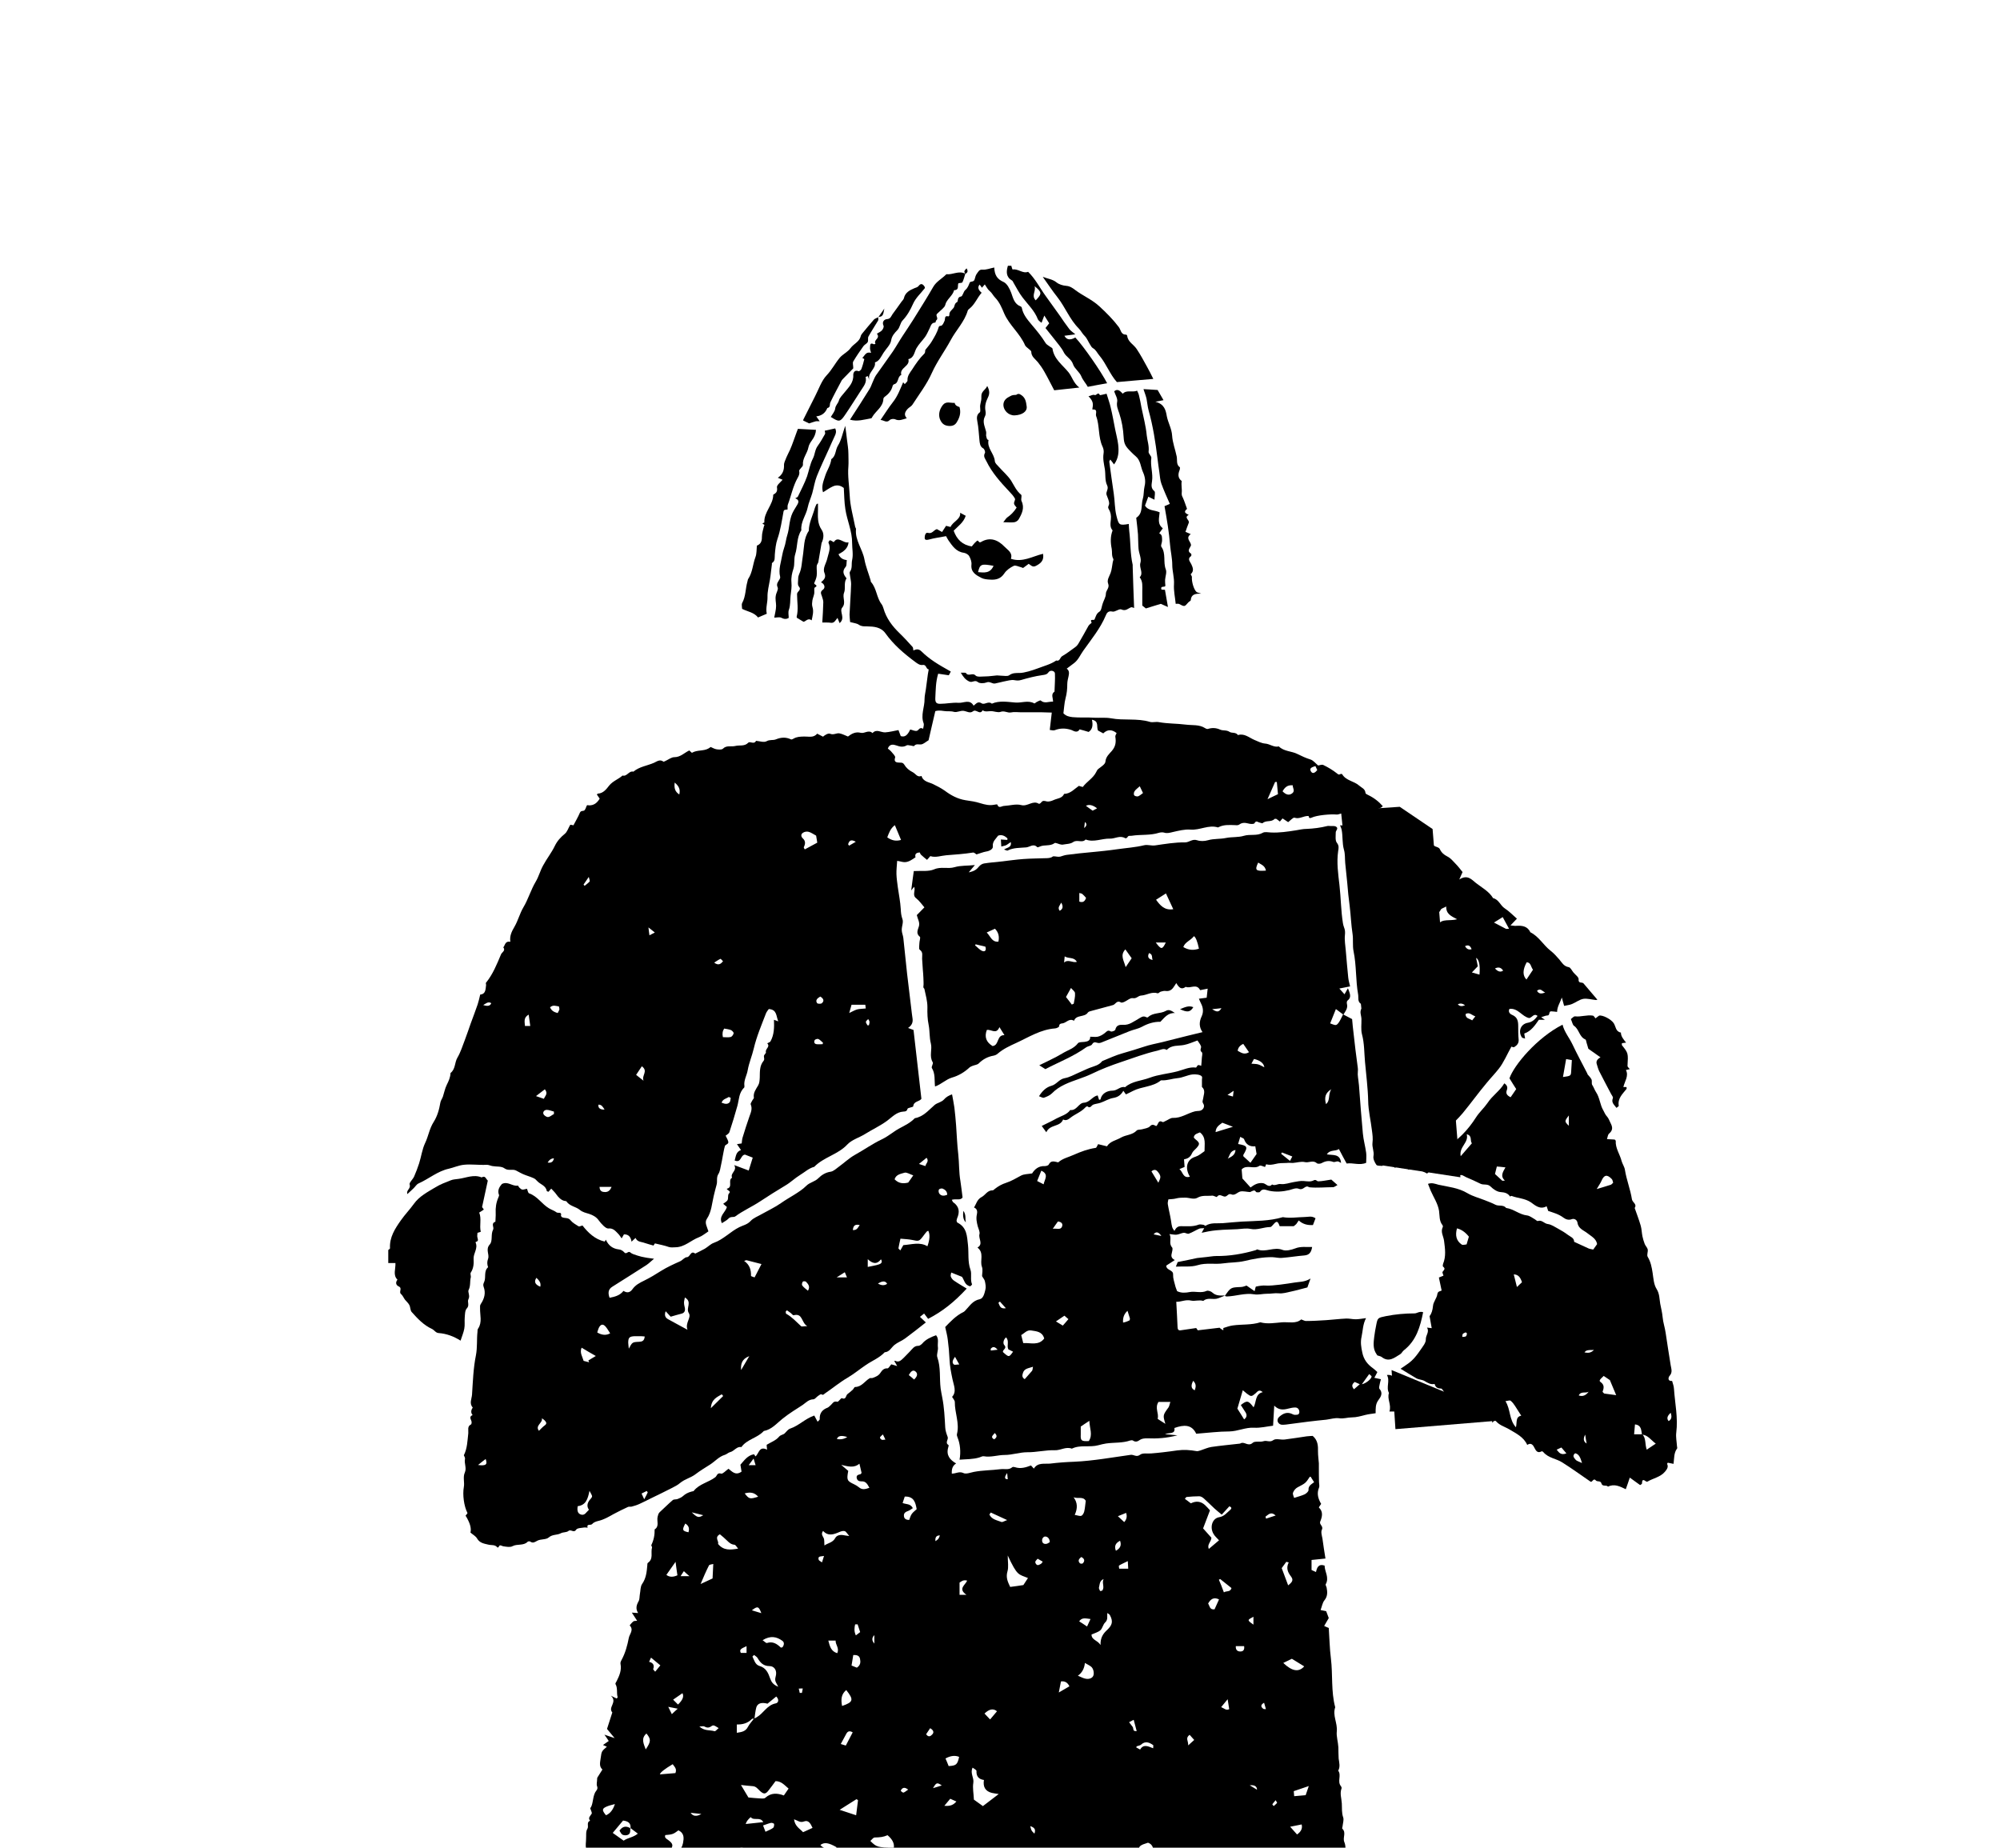 <?xml version="1.0" encoding="UTF-8"?>
<svg id="Capa_1" xmlns="http://www.w3.org/2000/svg" viewBox="0 0 139.44 128.82">
  <polygon points="97.02 95.52 105.38 98.97 97.29 99.64 97.02 95.52"/>
  <polygon points="93.49 56.53 96.04 81.2 101.82 82.08 99.88 57.8 97.59 56.25 93.49 56.53"/>
  <g>
    <path d="M27.05,87.17c.05-.05.15-.1.14-.15-.04-.76.35-1.36.76-1.94.28-.4.62-.75.9-1.14.39-.55.98-.84,1.52-1.17.33-.2.7-.34,1.06-.48.17-.07.36-.07.55-.1.53-.07,1.05-.33,1.6-.1.27-.16.3.12.43.22-.13.6-.26,1.19-.4,1.85,0,0,.04.06.1.13,0,.01.02.04.02.04-.1.07-.2.14-.32.21.18.43,0,.89.11,1.34-.01,0-.11.03-.23.07,0,.1-.03.2-.01.3.02.13.12.27-.09.33-.02,0-.04.04-.03.05.18.41-.16.75-.14,1.13.02.34,0,.67-.2.97-.05.08.03.23,0,.34-.07.28,0,.58-.15.87-.07.14.12.4-.01.64-.1.18.1.43-.12.65-.13.14-.12.43-.14.65-.02.25.02.51-.03.76-.05.27-.16.52-.26.83-.47-.3-.98-.49-1.53-.53-.2-.01-.3-.21-.47-.29-.57-.26-1-.72-1.41-1.18-.1-.12-.08-.33-.16-.48-.07-.14-.2-.25-.3-.37-.1-.13-.16-.3-.28-.4-.18-.15.12-.4-.16-.53-.2-.09-.24-.28-.09-.47-.33-.33-.12-.73-.14-1.16h-.5c0-.3,0-.59,0-.89Z"/>
    <path d="M70.51,18.54c.03.09.07.25.09.25.39-.07.71.31,1.08.16.52.51.82,1.13,1.22,1.68.32.45.65.9.97,1.35.22.32.44.65.68.96.1.13.25.22.42.37-.28.04-.51.07-.76.1q.23.43.76.12c.56.59,1.79,2.36,2.22,3.19-.45.08-.9.16-1.35.25-.12-.23-.34-.45-.46-.75-.13-.3-.47-.52-.57-.83-.12-.37-.48-.5-.64-.82-.15-.31-.4-.58-.61-.86-.21-.27-.42-.53-.67-.84.06-.08.16-.2.26-.33-.09-.15-.19-.3-.34-.54-.08.21-.14.35-.19.5,0,0-.02,0-.04-.02-.08-.07-.18-.13-.22-.22-.23-.6-.69-1.02-1.06-1.51-.25-.32-.43-.69-.64-1.04-.03-.05-.05-.12-.1-.15-.43-.25-.41-.62-.29-1.03.08,0,.17,0,.25,0ZM72.21,20.94c.45-.47.44-.56-.08-.99.12.36-.25.65.08.99Z"/>
    <path d="M84.56,138.27c-.19-.12-.29-.18-.4-.25-.54.18-1.08.21-1.63.13-.08-.01-.17-.04-.25-.02-.31.08-.56.27-.95.14-.27-.09-.64.11-.96.18-.02,0-.04.01-.06,0-.27-.09-.56-.25-.82-.13-.27.13-.56.01-.81.13-.04.02-.09.03-.12,0-.62-.32-1.32-.04-1.94-.21-.33-.09-.62-.03-.93-.05-.11,0-.22-.09-.34-.14-.07-.03-.17-.08-.22-.05-.45.21-.9-.05-1.35-.02-.4.02-.81-.2-1.22-.2-.48,0-.91-.33-1.4-.15-.07.02-.17.04-.22.01-.67-.39-1.45-.34-2.16-.57-.14-.05-.29-.06-.42-.12-.2-.09-.38-.19-.6-.08-.1.05-.12,0-.18-.07-.2-.18-.43-.31-.73-.16-.07-.1-.15-.19-.22-.29-.05.07-.1.13-.18.23-.18-.25-.41-.38-.72-.39-.34-.01-.68-.09-.99-.26-.09-.05-.19-.1-.29-.11-.68-.04-1.27-.33-1.88-.58-.2-.09-.43-.11-.65-.16-.26-.06-.52-.12-.77-.18-.12-.89-.37-1-1.14-.49-.19-.11-.41-.22-.62-.34-.09-.05-.18-.12-.28-.13-.11,0-.23.05-.34.08.03-.14-.05-.19-.16-.27-.2-.14-.2.15-.25.12-.13-.09-.29-.1-.4-.16-.28-.14-.56-.26-.87-.31-.13-.02-.25-.14-.36-.23-.09-.08-.15-.08-.27-.05-.1.03-.3-.02-.33-.09-.09-.25-.39-.14-.45-.25-.13-.22-.33-.23-.51-.31-.41-.19-.82-.38-1.23-.57-.06-.03-.11-.09-.16-.1-.58-.1-1.06-.48-1.68-.5-.39-.02-.77-.22-1.28-.38.26-.17.41-.27.55-.35-.55-.09-.57-.08-.66.48-.11-.1-.19-.21-.29-.24-.1-.04-.24-.02-.35.02-.06.03-.04.18-.18.03-.12-.13-.33-.23-.56-.13-.08.03-.2-.02-.3-.03-.21-.02-.42-.09-.62-.06-.96.13-1.91.3-2.85.53-.1.03-.2.07-.29.11-.41.19-.81.44-1.24.57-.43.13-.63.54-1.03.69-.11.04-.22.12-.33.14-.54.1-.58.15-.55.71,0,.04,0,.08,0,.12-.12.04-.27.05-.34.13-.3.35-.6.71-.84,1.1-.14.23-.17.51-.47.63-.04.02-.05.14-.06.21,0,.05.04.14.02.16-.48.39-.17.99-.37,1.46-.15.36-.15.78-.26,1.18-.08-.21-.01-.43-.15-.64-.14-.22-.25-.52-.2-.76.05-.26-.11-.47-.05-.72.04-.16-.04-.29-.16-.44-.1-.12-.04-.4,0-.59.08-.38.19-.76.3-1.14.03-.12.09-.23.13-.34.04-.1.13-.22.11-.28-.13-.29.05-.5.12-.75.06-.19.24-.42.03-.64-.03-.03.48-1.72.51-1.78.03-.07.09-.14.08-.21-.07-.37.21-.64.27-.98.02-.08.11-.12.07-.26-.05-.2,0-.42,0-.63.02-.24-.03-.53.09-.71.12-.19-.09-.46.19-.57-.17-.21.02-.33.11-.49.04-.06-.04-.19-.1-.38.21-.26.15-.71.34-1.1.06-.12.22-.22.14-.43-.06-.14,0-.32,0-.48,0-.05,0-.11.03-.15.11-.18.22-.35.34-.54-.26-.23-.15-.54-.12-.81.06-.49.09-.48.43-.78-.09-.04-.16-.07-.27-.12.13-.09.24-.17.4-.28-.09-.14-.17-.26-.3-.44.25.09.42.14.71.24-.22-.27-.36-.44-.53-.64.12-.37.24-.76.37-1.15-.33-.37.39-.71-.1-1.17.23.12.32.16.41.2.02-.04.07-.08.06-.1-.09-.3.02-.62-.15-.91-.02-.04.04-.13.08-.2.19-.38.36-.76.27-1.21-.02-.08.03-.19.08-.28.26-.48.4-1.01.5-1.53.05-.27.37-.55.06-.87,0,0,.15-.2.26-.28.06-.04.16-.03.26-.04-.12-.18-.22-.35-.37-.57.18.01.28.02.44.03-.19-.3-.12-.55.03-.82.08-.14.06-.32.09-.49.05-.24.03-.54.16-.72.28-.4.32-.85.36-1.3,0-.06,0-.14.04-.17.41-.28.18-.72.29-1.07.01-.05-.07-.13-.05-.17.17-.35.24-.71.23-1.09.35-.22.13-.59.21-.89.03-.12.05-.22.14-.31.31-.28.6-.58.92-.85.08-.06.23-.03.33-.07.13-.05.27-.11.37-.2.17-.15.33-.25.64-.33.04-.01.09,0,.12-.04.39-.49,1.03-.59,1.5-.95.12-.09.12-.34.41-.25.11.03.31-.2.51-.34.23.17.48.51.91.2-.02-.14-.05-.3-.08-.48.26-.29.49-.65.94-.73.02,0,.07.09.11.15.25-.2.25-.75.81-.47-.02-.16-.03-.27-.03-.34.3-.18.65-.31.85-.55.13-.16.3-.14.41-.25.12-.12.23-.28.38-.33.6-.2,1.04-.69,1.68-.91.07.13.14.27.23.43.06-.06.16-.13.15-.18-.02-.42.18-.66.55-.8.07-.03.13-.1.2-.16.14-.11.2-.33.48-.25.07.02.26-.28.31-.25.32.13.27-.2.4-.29.13-.09.25-.2.37-.31.06-.06.1-.18.16-.18.46-.01.67-.41,1.01-.61.05-.03.14,0,.21-.02.21-.08.41-.15.55-.37.1-.15.23-.32.49-.3.07,0,.16-.17.26-.28.09.02.2.06.41.12-.09-.16-.13-.24-.2-.34.01,0,.05-.04.06-.03.17.1.33.04.45-.07.21-.18.38-.39.58-.58.17-.17.29-.4.59-.39.08,0,.19-.08.26-.15.25-.3.59-.45.97-.59.22.25.09.56.13.84.03.23-.11.5-.04.7.25.71.14,1.45.23,2.17.03.21.07.41.11.62.14.69.17,1.39.21,2.1.01.22.09.45.17.66.07.19-.21.4.06.57.02.01,0,.11-.02.16-.16.55.12.87.55,1.12-.25.16-.32.39-.3.71.29,0,.52-.18.81-.04.18.09.48-.03.72-.08.62-.12,1.24-.11,1.86-.19.28-.04.58.08.83-.14.03-.03.12-.02.18,0,.39.13.76.02,1.12-.12.05.06.11.12.2.22.27-.45.75-.31,1.14-.35.56-.07,1.13-.11,1.69-.13,1.32-.06,2.61-.3,3.92-.48.22-.03.4.19.66-.01.18-.14.52-.06.79-.09.27-.02.54-.05.81-.08.33-.04.66-.08.99-.13.45-.06.9-.03,1.34.05.09.02.19-.03.28-.05.25-.08.5-.2.76-.24.62-.09,1.25-.15,1.87-.22.06,0,.13-.01.18-.04.26-.13.52.26.83-.03.15-.14.51-.03.75-.11.23-.08.44.11.69-.08.18-.13.53,0,.8-.04.51-.06,1.02-.15,1.52-.22.15-.02.29-.02.42-.03.36.3.38.69.37,1.1,0,.27.04.54.06.81,0,.07,0,.15,0,.23,0,.35,0,.7.01,1.05,0,.14.05.3,0,.42-.17.41-.06.77.15,1.13-.06.09-.17.24-.16.25.32.3.23.65.1.97-.1.23.24.32.11.58-.08.16,0,.41.04.62.06.45.13.9.21,1.39-.33.03-.63.06-.97.1v.7c.08.04.17.08.31.14.07-.3.16-.59.6-.45,0,.42.34.83.08,1.3-.03.05.04.15.06.23.06.31.08.61-.15.89-.14.17-.17.42-.27.68.13.03.24.05.39.08.05.13.11.3.18.48-.1.18-.21.36-.32.55.11.05.19.09.32.14.05.7.06,1.42.15,2.13.14,1.13,0,2.28.3,3.4-.2.57.17,1.1.11,1.68-.04.34.09.73.11,1.11.01.27,0,.54.02.79.04.29.12.56-.03.84.24.33-.08.74.18,1.07.04.05.07.13.05.17-.13.35,0,.69.02,1.04.02.33-.02.66.1.99.05.16-.02.37-.04.55,0,.08-.06.19-.02.23.29.28,0,.62.14.94.11.26.07.59.07.89,0,.23-.06.45-.09.68,0,.04-.03.1-.01.12.29.28.03.79.43.99-.07.11-.18.21-.18.3,0,.42.07.84.06,1.25-.01.59.08,1.18.11,1.77,0,.17-.17.36-.14.6-.07-.07-.14-.14-.26-.27.01.19.02.32.03.55-.16.12-.4.27-.61.47-.16.15-.29-.17-.44.03-.08.1-.2.24-.41.12-.14-.08-.2.07-.18.21-.12,0-.26-.03-.36.02-.34.18-.76.19-1.05.49-.06.06-.21.12-.27.09-.19-.09-.24,0-.35.13-.1.11-.29.15-.44.21-.27.1-.56.16-.82.3-.18.09-.29-.27-.47,0-.08.11-.29.14-.45.19-.18.06-.36.11-.55.13-.15.02-.29.08-.47.05-.19-.03-.41.14-.65.17-.34.03-.68.13-1.03.15-.21.01-.5-.06-.58.32ZM52.59,119.82c.05-.03.11-.06.16-.09.48-.27.72-.85,1.33-.97.18-.03.27-.25.04-.48-.21.17-.41.34-.61.5-.42-.11-.69-.03-.78.26-.07.26-.09.53-.13.79-.06,0-.15-.02-.18.02-.29.3-.66.39-1.05.38v.58c.32-.05.61-.08.78-.42.11-.21.29-.39.43-.59ZM84.99,133.43c.43.1.51-.23.64-.46-.19-.26-.34-.47-.49-.67-.06,0-.11,0-.15,0q-.48.13-.67-.32s-.07-.04-.15-.1c-.1.08-.22.16-.36.28.32.18.58.34.85.48.47.24.5.28.34.8h-.41c0,.3-.04.55.01.79.04.19.21.24.41,0-.5-.25-.17-.53-.03-.81ZM43.94,127.45l.02.02c.04-.39-.2-.5-.52-.54-.25.3-.48.57-.72.86.25.18.5.36.76.54.3-.21.67-.22.99-.49-.21-.16-.38-.28-.54-.41ZM83.03,104.81q.55-.27.98.12c.12.11.23.24.35.37-.16.43-.32.83-.48,1.26.19.21.4.45.58.65-.02.3-.32.47-.18.78.25-.21.48-.4.71-.6-.14-.16-.29-.28-.38-.44-.28-.46-.1-1.09.39-1.17.36-.06.53-.31.77-.51.16-.14.04-.21-.06-.25-.17.19-.34.37-.53.58-.19-.16-.36-.29-.51-.43-.25-.23-.48-.47-.73-.69-.09-.08-.21-.16-.33-.16-.29,0-.58.02-.88.05-.04,0-.08.09-.12.13.13.09.24.18.4.3ZM68.53,125.92c.41-.32.73-.56,1.1-.84-.2-.03-.34-.05-.48-.08q-.67-.17-.55-.9c-.35-.05-.54-.24-.52-.63,0-.07-.16-.15-.27-.23-.19.39.11.7.05,1.06-.06.35.02.72.04,1.17.19.14.44.32.64.46ZM51.66,124.45c.22.37.4.67.52.87.31.03.51.05.71.06.16,0,.38.05.47-.04.4-.36.83-.33,1.29-.16.12-.17.22-.32.33-.48-.28-.23-.5-.52-.91-.52-.15.21-.31.42-.48.64-.21.28-.34.29-.61.04-.15-.14-.27-.32-.51-.33-.24-.01-.48-.05-.81-.08ZM54.06,130.04c-.23.08-.46.18-.7.24-.13.03-.28.03-.41,0-.16-.03-.31-.11-.46-.17-.29-.1-.36-.29-.18-.53.09-.13.21-.24.31-.36q-.56-.47-1.05-.4c-.08.17-.15.33-.24.52.33.2.83.23.7.79,0,.03.08.09.12.14.11.15.22.3.33.44.58-.11,1.18-.14,1.58-.67ZM77.59,133.43c.13.33.23.58.32.82.15-.22.27-.39.41-.59.43.29.83.41,1.28.2.05-.02.13,0,.18.02.31.16.47-.02.62-.25-.3-.33-.49-.49-.65-.43-.66.23-1.35.22-2.15.23ZM70.43,110.64c.32-.04.61-.08.92-.13.1-.15.21-.32.32-.49-.67-.28-.73-.12-1.41-1.57,0,.45.07.8-.02,1.11-.13.44.04.76.19,1.08ZM92.8,131.98c.3-.09.51-.16.7-.21.2-.86-.54-1.05-.86-1.48-.21.32-.4.6-.61.92.35.1.68.26.77.77ZM60.62,103.74c-.14-.25-.24-.48-.56-.46-.17,0-.29-.05-.33-.23-.04-.21.12-.23.26-.27.03,0,.05-.06.08-.09-.05-.2-.09-.4-.15-.64-.37.31-.77.2-1.27.08.23.2.36.31.49.42-.12.64-.09.7.42.94.11.05.22.12.32.2.23.2.45.14.73.04ZM46.38,127.95c-.06.18.07.24.2.33.37.28.37.38.13.78-.05.08-.06.17-.12.33.55-.17.93-.37,1.03-.89.06-.33.11-.68-.32-.89-.12.08-.25.2-.4.25-.16.06-.34.06-.51.08ZM80.05,128.47c-.56.17-.65.24-.67.54-.02.24.16.55.38.6.3.06.6.05.74-.3-.1-.31-.05-.69-.45-.83ZM61.88,127.95c-.3.13-.5.15-.9.16-.1,0-.2.16-.3.24.44.44.51.46,1.64.46q.06-.44-.44-.86ZM76.1,113.95c0,.4.41.39.63.74-.02-.53.2-.81.46-1.05.35-.33.43-.58.2-1.02-.03-.07-.12-.11-.19-.16-.02.25.06.46-.15.66-.15.14-.18.4-.33.54-.16.14-.4.2-.62.3ZM52.58,115.38s-.08.07-.12.11c.12.25.19.57.49.66.46.13.61.49.74.86.09.25.2.44.57.59-.1-.21-.2-.33-.21-.46-.02-.13.05-.28.06-.42.03-.3-.15-.56-.46-.56-.42,0-.64-.23-.83-.56-.05-.09-.17-.15-.25-.22ZM90.24,104.43c.27-.09.52-.15.73-.25.11-.06.27-.2.26-.3-.02-.29.19-.39.39-.54-.09-.14-.17-.26-.24-.38,0,0-.04,0-.06,0-.3.46-.31.45-.86.74-.13.07-.26.22-.31.37-.04.11.05.26.08.37ZM63.64,105.15c-.11.07-.22.16-.34.2-.15.05-.28.13-.28.3,0,.19.09.32.37.32.05-.13.09-.29.18-.42.09-.13.23-.22.34-.33-.08-.47-.19-.9-.83-.88-.05.15-.1.3-.15.45.24.1.54.03.71.35ZM75.7,104.64c-.18-.33-.55-.13-.85-.25.28.37.29.77.08,1.23.2.03.35.1.46.06.09-.03.17-.18.2-.29.06-.24.07-.49.11-.76ZM51.46,107.97c-.1-.12-.17-.26-.25-.27-.23-.02-.37-.14-.52-.29-.16-.16-.33-.3-.5-.44-.41.22-.04.5-.13.67.39.48.86.42,1.4.33ZM66.9,133.35c.25.27.44.48.69.75.07-.1.13-.19.18-.28.08-.14.16-.29.24-.42q-.37-.61-.89-.23c-.06.05-.12.1-.21.18ZM57.39,106.73c-.16.21-.05.33.03.49.07.14.04.33.06.53.26-.18.59-.2.76-.53.1-.18.34-.23.56-.19.09.02.17.03.41.06-.17-.2-.23-.32-.32-.34-.11-.03-.25.01-.36.06-.4.17-.79.32-1.15-.08ZM75.15,116.83c.23.1.38.18.54.21.26.05.48-.05.54-.22.07-.18,0-.51-.17-.63-.13-.1-.28-.16-.42-.25q-.06.59-.49.89ZM59.69,126.56c.04-.35.09-.69.13-1.04,0-.03-.09-.07-.11-.08-.38.24-.74.47-1.17.74.42.14.77.25,1.15.38ZM83.17,129.16c-.36.38-.71.76-1.08,1.16.22.16.18.54.6.56.01-.19.03-.38.04-.56,0-.27.09-.49.34-.63.09-.05.18-.12.24-.2.13-.17.03-.27-.13-.34ZM89.47,115.94c.62.59,1.08.66,1.46.24-.28-.17-.55-.34-.86-.53-.19.09-.39.19-.6.29ZM55.36,126.84c.06.49.4.65.63.9.23-.11.44-.2.66-.3-.13-.29-.28-.57-.59-.45-.28.11-.43-.06-.7-.15ZM48.84,110.44c.33-.15.62-.29.84-.39.02-.36.03-.66.05-1.01-.11.03-.27.04-.3.1-.21.41-.39.84-.59,1.31ZM65.92,122.6c.09.21.16.37.22.53.53-.03.61-.1.73-.64q-.42-.18-.95.11ZM89.84,108.93c-.05-.01-.11-.03-.16-.04-.13.17-.25.35-.32.44.17.46.31.83.45,1.2.31-.24.38-.38.19-.63-.23-.3-.34-.59-.15-.97ZM53.16,114.35c.14.09.25.22.31.2.4-.13.69.05.96.31.02.02.08,0,.12-.01.12-.15.15-.34,0-.45-.4-.29-.83-.39-1.39-.04ZM61.59,132.87c.31.55.66.21,1.07.03-.2-.12-.39-.25-.56-.36.06-.15.09-.21.1-.27.01-.06,0-.12.02-.26-.24.33-.42.57-.63.86ZM58.71,118.94c.79-.27.83-.43.29-1.11-.35.29-.38.65-.29,1.11ZM46,123.71c.4-.03.75-.06,1.09-.09.12-.31-.07-.44-.19-.62q-.84.5-.89.7ZM78.85,135.05c.54.4,1.01.64,1.36.68-.13-.16-.25-.27-.34-.41-.1-.15-.18-.32-.28-.5-.25.08-.47.15-.73.23ZM46.46,109.8q.3.24.77.03c-.02-.16-.05-.32-.07-.48-.01-.1-.03-.2-.06-.46-.27.39-.46.65-.64.91ZM43.98,131.21c.45.24.69-.12.99-.27,0-.16.09-.35-.14-.43-.18-.06-.31,0-.42.18-.11.18-.26.32-.43.52ZM46.35,130c-.28.15-.51.28-.75.41q.45.43,1.01.06c-.07-.14-.15-.28-.25-.47ZM91.26,124.52c-.42.14-.72.24-1.06.36.01.12.02.24.03.35.29-.03.53-.05.8-.07.06-.18.13-.37.22-.64ZM42.87,125.78c-.2.06-.38.09-.54.16-.37.15-.38.26-.08.62q.43-.18.62-.78ZM59.49,115.39c-.04.24-.08.47-.12.73.12.05.25.1.37.15.26-.17.27-.39.22-.62-.04-.18-.16-.28-.47-.26ZM57.75,114.38c.11.43.2.75.62.88.17-.35-.13-.59-.11-.88h-.51ZM84.68,112.2c.11-.24.21-.46.31-.69-.37-.18-.59-.02-.76.29.12.17.1.45.45.4ZM73.82,118c.33-.19.54-.31.74-.43q-.19-.4-.59-.34c-.04.21-.08.43-.15.77ZM90.43,127.9q.43-.3.32-.7c-.26.05-.51.1-.8.16.17.19.31.35.48.54ZM85.07,110.09l-.09.05c.05.13.11.25.16.38.06.15.12.31.19.5.16-.12.45,0,.53-.3-.27-.21-.53-.42-.79-.63ZM68.65,119.48c.14.15.25.26.38.4.2-.23.34-.4.48-.57q-.38-.32-.87.16ZM45.02,121.97c.37-.55.38-.71.05-1.11-.4.35-.19.72-.05,1.11ZM53.21,127.03c-.21-.39-.66-.06-.87-.34q-.28.23-.35.48c.4-.04.8-.09,1.22-.13ZM71.07,136.93c-.3-.37-.62-.6-.96-.81-.01,0-.06.04-.12.08.16.36.47.57.78.77.05.03.15-.02.3-.04ZM69.08,105.45s-.06.09-.1.14c.16.35.53.4.84.52.07.03.19-.06.4-.13-.46-.21-.8-.37-1.15-.53ZM58.61,121.59c.1.03.22.07.36.11.17-.33.32-.62.48-.92-.2-.12-.34-.09-.44.09-.13.23-.25.46-.39.72ZM58.33,128.79c-.58-.33-.86-.36-1.13-.16.22.31.6.21.89.32.04.02.13-.08.24-.16ZM59.55,130.53v-.63c-.12,0-.21-.03-.28,0-.11.04-.26.11-.28.2-.02.08.08.22.17.29.09.07.22.09.39.15ZM50.1,120.48c-.34-.21-.36-.23-.53-.11-.17.11-.3.09-.46,0-.07-.04-.18,0-.35,0,.35.33.73.23,1.06.33.06.02.15-.11.29-.22ZM53.2,127.27c.06.16.11.29.17.44.21-.1.38-.16.53-.27.06-.04.08-.18.07-.27,0-.04-.14-.09-.21-.08-.16.03-.31.1-.56.18ZM47.27,118.84q.49-.46.31-.79c-.2.14-.39.27-.65.45.14.14.23.23.34.34ZM67.38,111.19c-.62-.43-.07-.68.05-.99-.29-.08-.43.08-.53.14v.85h.48ZM51.92,104.12c.31.4.36.41.94.23-.25-.29-.54-.34-.94-.23ZM80.4,121.88c0-.13.02-.2,0-.21-.27-.19-.55-.31-.85-.03-.07.06-.19.07-.29.11-.02,0-.03.05-.04.08.08.04.15.08.27.15.22-.39.54-.24.91-.09ZM45.25,115.86c.29.07.39.24.29.51-.01.03.07.09.14.18.14-.17.25-.3.36-.44-.24-.2-.44-.37-.65-.54-.03.06-.06.13-.13.28ZM76.04,112.88c-.37-.05-.61-.12-.8.16.18.11.34.22.55.36.08-.17.14-.31.24-.52ZM78.51,105.48c-.19.08-.35.14-.57.23.19.18.32.3.44.41q.26-.28.13-.65ZM78.63,108.84c-.26.13-.45.21-.61.31-.03.02,0,.14.01.22h.63c-.01-.17-.02-.29-.03-.53ZM65.84,125.9c.43.04.64-.07.84-.3-.16-.07-.29-.13-.43-.19-.12.14-.22.27-.41.49ZM73.19,107.52c0-.25-.17-.42-.36-.39-.07.01-.16.12-.17.2-.03.19.06.33.27.31.1,0,.19-.09.26-.12ZM69.66,132.01c-.27.11-.31.32-.39.52.11.1.18.17.28.25.15-.25.3-.47.11-.77ZM63.36,95.87c.14.11.26.21.37.31.21-.19.29-.4.1-.56-.18-.15-.33,0-.47.25ZM93.57,133.92c-.17-.09-.28-.19-.39-.19-.1,0-.21.1-.28.18-.02.03.07.18.14.23.23.16.37.03.53-.22ZM59.78,113.25c-.05,0-.11,0-.16,0-.05.23-.09.47.05.77.12-.09.21-.16.3-.23-.07-.2-.12-.37-.18-.55ZM85.6,118.46c-.17.21-.3.37-.46.56.2.08.35.26.56.14-.04-.23-.07-.44-.11-.7ZM76.95,110.09c-.3.11-.27.38-.33.59-.02.07.05.17.08.25.09-.02.15-.02.16-.05.17-.24-.06-.53.09-.8ZM73.95,134.05q.51-.14.46-.55c-.3.03-.41.22-.46.55ZM86.16,114.77c-.02.29.14.38.34.37.18,0,.28-.13.24-.37h-.58ZM52.05,115.24v-.47c-.44.19-.5.26-.4.47h.4ZM47.78,106.22c-.24.45-.21.52.22.61.07-.24.05-.44-.22-.61ZM59.07,100.19q-.62-.2-.72.14.4.07.72-.14ZM77.8,108.12c.32-.18.4-.4.29-.7-.28.15-.43.34-.29.7ZM79.05,119.9c-.13.07-.21.11-.33.17.11.14.18.24.25.33.08.1-.03.33.28.29-.06-.24-.13-.47-.21-.79ZM52.42,112.27c.24.07.43.13.66.2-.18-.48-.26-.51-.66-.2ZM64.85,120.49c-.1.15-.19.29-.28.42.18.26.34.11.44,0,.14-.16.03-.31-.16-.42ZM46.84,119.51c.15-.14.26-.25.41-.38-.24-.05-.42-.08-.66-.13.09.19.16.33.25.51ZM79.07,137.18c.13.22.29.28.47.12.07-.06.07-.19.12-.35-.25.1-.42.16-.59.23ZM88.23,105.74s.03.09.04.14c.21-.07.41-.13.67-.22-.35-.31-.52-.04-.71.08ZM75.39,108.55c-.14.12-.28.25-.1.44.04.04.18.04.21,0,.16-.18.1-.33-.12-.44ZM82.85,121.68c.19-.17.29-.26.41-.37-.14-.15-.23-.26-.32-.36-.32.24-.08.42-.1.73ZM72.35,108.67c-.09.11-.25.19-.12.37.11.15.23.05.33,0,.05-.02.08-.08.14-.16-.13-.08-.24-.14-.36-.21ZM87.39,113.27v-.55c-.44.23-.45.23,0,.55ZM48.9,126.47c-.27-.03-.5-.05-.75-.08q.25.37.75.08ZM49.03,105.64c-.26-.07-.48-.12-.8-.2.39.38.48.39.8.2ZM65.22,107.45c.22-.15.22-.16.31-.4q-.36-.01-.31.4ZM65.05,124.67c.23-.07.41-.12.61-.19-.33-.22-.38-.21-.61.19ZM52.2,102.15h.48c-.05-.16-.09-.3-.14-.46-.12.17-.22.3-.34.46ZM47.44,109.89h.63c-.18-.15-.28-.24-.39-.35-.07.11-.12.17-.23.35ZM91.69,134.57c.1.22.16.35.24.52.08-.17.14-.3.22-.47-.14-.02-.24-.03-.45-.05ZM71.92,136.95c-.13.16-.48.35-.03.55.01-.2.02-.38.03-.55ZM57.45,108.48c-.19.05-.46-.02-.37.27.02.06.11.09.23.18.06-.19.1-.32.14-.45ZM60.96,114q-.28.28,0,.59v-.59ZM63.32,124.77c-.18-.13-.31-.17-.44-.05-.04.04-.09.13-.07.15.05.05.14.12.18.11.1-.03.19-.12.33-.21ZM87.64,124.78q-.01-.36-.51-.31c.2.12.34.21.51.31ZM70.22,102.7c-.22.3-.18.44.04.43-.01-.14-.03-.29-.04-.43ZM61.55,100.01c-.24.21-.25.23-.09.36.04.04.15,0,.27,0-.07-.15-.12-.26-.18-.37ZM88.94,125.51c-.09.11-.17.19-.23.28-.01.02.06.08.09.13.08-.07.17-.14.24-.22.01-.01-.05-.09-.1-.19ZM71.83,127.32c.04.14.05.23.1.31.04.07.1.12.19.21.11-.3,0-.42-.28-.52ZM55.76,118.03c.05,0,.1,0,.15,0,.02-.1.04-.2.06-.31-.09,0-.18,0-.28.01.02.1.04.2.07.31ZM77.36,137.26c-.07-.22-.12-.36-.18-.55q-.19.34.18.55ZM88.14,118.71c-.25.14-.26.28-.06.43.04.03.11.01.18.02-.05-.16-.08-.3-.13-.45ZM86.73,134.42c.03-.07.07-.11.06-.14-.03-.11-.08-.21-.13-.31,0,0-.1.02-.1.03,0,.11.01.22.04.33,0,.03.06.05.13.09Z"/>
    <path d="M66.98,46.9c.17.01.33-.02.37.03.17.26.46-.06.67.17.12.12.44.06.68.06.27,0,.54-.05.81-.07.1,0,.2.02.3.02.19,0,.42.06.55-.03.23-.17.47-.16.72-.16.33,0,.9-.18,1.27-.32.44-.17.9-.28,1.29-.55.26.08.26-.21.41-.3.31-.18.61-.41.9-.62.1-.07.19-.17.25-.28.24-.4.46-.81.69-1.22.05-.09.23-.2.22-.22-.17-.3.16-.13.2-.22.09-.2.12-.41.35-.55.14-.09.15-.39.23-.59.07-.21.21-.43.21-.64,0-.26.28-.42.16-.72-.1-.25.08-.5.17-.74.09-.24.1-.5.15-.75.01-.08.07-.18.04-.23-.13-.23-.07-.47-.11-.7-.09-.45-.1-.87.06-1.29-.21-.23-.14-.52-.12-.77.03-.28-.02-.51-.16-.74-.08-.13.04-.25.04-.34.01-.21-.11-.42-.18-.63-.07-.22.17-.39.04-.66-.17-.34-.1-.76-.16-1.13-.06-.36-.15-.71-.09-1.09.03-.15,0-.34-.07-.48-.32-.68-.19-1.46-.45-2.14-.06-.16.16-.49-.26-.45,0-.06.01-.12.02-.17.05-.28-.02-.48-.29-.75.15-.04.32-.14.42-.09.14.06.24-.26.37,0,.02.03.27-.05.47-.09.1.34.22.65.29.97.12.5.21,1.01.31,1.52.07.35.17.71.21,1.06.05.47.04.94-.29,1.38-.09-.12-.16-.22-.26-.34-.03.06-.08.11-.07.16.1.74.2,1.47.31,2.21.08.52.06,1.05.19,1.56.16.63.18.68.86.56.01.17.01.33.03.49.1.78.06,1.58.24,2.36,0,.04,0,.08,0,.13.03.96.06,1.91.1,2.88-.07-.02-.15-.07-.21-.05-.22.08-.37.29-.68.15-.15-.07-.43.19-.62.15-.3-.07-.4.1-.47.28-.38.9-1,1.65-1.56,2.44-.21.29-.34.63-.63.86-.18.14-.36.27-.53.4.18.12.18.31.13.52-.04.18-.09.37-.09.55,0,.34-.03.66-.12.99-.09.34-.1.71-.15,1.05.19.2.4.24.64.27.5.05,1,0,1.5.04.39.02.78-.03,1.18.04.89.17,1.82-.02,2.71.25.21.06.41-.03.64.02.61.11,1.24.09,1.86.17.45.06.93-.02,1.34.24.06.04.15.08.21.06.29-.09.56-.08.85.05.2.09.44.01.66.16.15.1.43,0,.58.22.44-.14.78.18,1.13.33.25.11.52.24.75.26.35.02.62.29.97.2.36.36.89.32,1.3.53.3.15.58.28.9.38.2.06.35.26.54.42.1-.01.27-.09.37-.03.33.16.65.35.94.58.1.08.13.11.24.05.03-.02.1-.01.12,0,.27.47.84.48,1.2.81.16.14.41.22.43.5,0,.06.12.12.19.15q.6.29,1.02.78c-.26.26-.62.19-.93.26-.23.05-.49-.01-.71.06-.24.08-.45.17-.7.07-.02,0-.57.13-.6.13-.09.02-.19.07-.28.06-.4-.04-1.38.04-1.75.22-.22.1-.18-.11-.21-.12-.37-.01-.63.24-.98.12-.09-.03-.28.19-.44.31-.11-.08-.23-.16-.39-.26-.07.08-.13.15-.19.22-.08-.07-.16-.13-.25-.19-.04,0-.1-.01-.12.01-.23.24-.59.07-.83.29-.03.03-.14-.03-.21-.04-.12-.02-.24-.18-.36.05-.03.06-.27.06-.4.02-.24-.06-.45-.09-.66.07-.06.05-.18.05-.27.04-.39-.01-.78-.05-1.15.13-.02,0-.04.03-.06.03-.66-.21-1.27.21-1.93.15-.4-.03-.82.08-1.22.17-.21.05-.4.11-.61.04-.1-.03-.24-.02-.35.01-.62.2-1.28.11-1.91.21-.12.02-.23-.04-.3.11-.02.04-.12.08-.15.06-.37-.22-.71.04-1.06.03-.57-.02-1.13.28-1.7.06-.24.27-.58-.02-.87.18-.19.14-.49.13-.74.18-.06.01-.13-.02-.2-.03-.12-.03-.29-.12-.35-.08-.32.24-.72.09-1.05.25-.05.03-.15.06-.17.03-.26-.27-.52,0-.76.02-.43.04-.89.01-1.3.22-.04.02-.11-.03-.25-.07.21-.15.55-.13.47-.52-.14.09-.23.17-.33.22-.09.04-.19.05-.33.09-.01-.18-.02-.31-.03-.49.18.01.31.02.45.03,0-.04.02-.1,0-.12-.18-.16-.38-.27-.64-.18-.16.23-.41.4-.37.76.02.18-.24.32-.47.35-.22.04-.43.13-.67.2-.05-.03-.16-.14-.24-.13-.62.1-1.24.14-1.87.19-.37.03-.73.18-1.11.06-.07.08-.15.18-.23.26-.15-.12-.29-.24-.42-.36-.04-.04-.06-.11-.09-.16-.21.02-.36.09-.29.34-.28.18-.55.41-.93.32-.11-.03-.23-.05-.35-.07-.02.34-.06.63-.05.93.01.31.06.62.1.94.07.49.17.98.2,1.48.01.25.03.47.12.72.08.22-.06.5-.05.76,0,.18.09.36.11.55.09.82.17,1.64.26,2.47.09.81.2,1.61.29,2.42.03.23.05.47.09.71.04.26-.03.48-.31.67.18.07.29.11.38.14.18,1.59.37,3.19.55,4.8-.15.21-.53.15-.57.52,0,.07-.37.09-.4.18-.05.19-.17.18-.29.19-.48.03-.79.39-1.13.64-.49.36-1.04.61-1.55.93-.4.25-.91.39-1.22.72-.66.71-1.65.88-2.31,1.56-.38.1-.66.37-.99.57-.36.22-.66.52-1.02.73-.6.36-1.19.73-1.78,1.12-.56.37-1.18.64-1.72,1.04-.11.08-.32-.02-.47.15-.12.13-.3.21-.46.32-.24-.49.24-.74.35-1.13-.08-.06-.15-.13-.26-.22.11-.09.26-.16.31-.27.06-.13,0-.34.08-.43.2-.21-.1-.21-.14-.35.46-.1.05-.59.37-.77-.15-.33.38-.48.15-.88.38.14.67.25,1.01.38.09-.29.18-.57.28-.9-.21-.08-.4-.16-.54-.21-.33.03-.25.61-.72.41.09-.29.08-.6.44-.73-.1-.15-.19-.28-.28-.41.09-.01.21-.03.33-.05.02-.13.02-.27.06-.4.15-.5.31-.99.48-1.48.1-.28.22-.53.09-.84-.03-.07.08-.2.13-.31.03-.05.09-.11.09-.15-.06-.35.14-.59.3-.87.09-.15.1-.36.11-.54.01-.41-.02-.82.26-1.16.1-.12.02-.23.03-.34,0-.09.16-.2.14-.27-.07-.23.33-.38.09-.62.08-.05.19-.07.23-.14.26-.47.26-.98.24-1.5.08.03.15.06.3.11-.16-.38-.08-.82-.66-.86-.05.07-.15.18-.2.31-.31.81-.65,1.6-.85,2.45-.12.51-.33.99-.42,1.5-.06.37-.29.71-.23,1.11,0,.04,0,.09-.02.11-.37.35-.35.83-.47,1.27-.17.62-.36,1.23-.56,1.84-.03.09-.16.16-.26.24.05.12.14.25.18.4.06.2-.19.2-.23.32-.07.23-.1.47-.15.7-.04.21-.07.42-.12.62-.05.22-.07.46-.19.64-.15.24-.05.5-.12.74-.07.26-.14.52-.2.78-.13.54-.15,1.11-.48,1.6-.18.27.02.56.11.87-.22.14-.42.32-.66.41-.56.21-.99.69-1.64.7-.16,0-.29.03-.46-.02-.31-.11-.64-.17-.97-.25-.03.05-.07.1-.1.15-.2-.06-.41-.11-.61-.18-.23-.09-.51-.05-.64-.35-.1.09-.17.15-.28.26-.05-.32-.2-.52-.53-.51-.04.06-.08.13-.16.28-.09-.12-.15-.23-.24-.32-.19-.19-.35-.41-.69-.37-.17.02-.48-.31-.67-.57-.16-.23-.4-.36-.67-.45-.22-.07-.45-.11-.65-.28-.28-.23-.7-.25-.93-.59-.02-.03-.1-.02-.16-.04-.2-.05-.4-.24-.53-.43-.1-.15-.24-.28-.37-.42-.08.1-.14.16-.19.22-.05-.02-.11-.03-.12-.05-.06-.39-.45-.46-.66-.69-.19-.2-.19-.2-.82-.42-.23-.08-.45-.21-.66-.32-.25-.13-.54.05-.82-.16-.2-.15-.54-.1-.82-.15-.14-.02-.28-.1-.42-.09-.54.03-1.07-.06-1.6,0-.35.04-.68.19-1.02.27-.79.17-1.4.71-2.12,1.03-.14.06-.23.23-.35.34-.13.13-.27.25-.43.4-.1-.28.26-.37.16-.66-.05-.13.22-.36.31-.56.13-.3.25-.61.35-.92.15-.47.21-.98.42-1.42.23-.48.3-1.01.59-1.46.26-.41.39-.87.47-1.35.02-.15.13-.28.18-.43.09-.27.14-.56.27-.82.13-.26.25-.52.26-.82.35-.27.28-.73.48-1.07.22-.37.35-.8.51-1.21.15-.39.28-.79.42-1.18.16-.44.33-.88.48-1.32.07-.21.12-.44.18-.69.39-.03.37-.37.41-.67,0-.05-.03-.13-.01-.15.48-.59.76-1.29,1.05-1.98.06-.15.34-.26.16-.49.13-.15.12-.46.49-.39-.06-.4.09-.71.29-1.05.25-.43.37-.93.62-1.35.34-.57.52-1.22.86-1.79.21-.35.31-.76.51-1.12.25-.47.59-.89.82-1.37.17-.35.4-.6.69-.84.18-.14.25-.41.39-.64.04,0,.12.02.22.04.15-.29.32-.57.45-.88.08-.18.26-.08.33-.18.08-.09.1-.23.16-.33.02-.03.11,0,.16,0,.33,0,.55-.17.73-.47-.06-.09-.13-.19-.2-.29.02-.02.05-.05.07-.06.38-.01.61-.33.79-.56.27-.33.65-.44.93-.7.32.09.44-.35.76-.27.41-.35.96-.41,1.44-.62.18-.08.41-.27.65-.08.02.02.1-.03.15-.05.2-.09.41-.26.61-.26.44,0,.7-.31,1.05-.47.06.05.17.18.19.16.36-.21.8-.1,1.15-.3.05-.03.1-.07.15-.1.14.06.27.14.41.16.14.02.36.04.44-.04.26-.26.58-.12.86-.19.3-.08.64.05.91-.23.12-.12.41.15.54-.13.25.02.55.13.73.03.23-.13.45-.05.65-.13.37-.15.7-.17,1.06,0,.04.02.12-.02.17-.05.25-.14.44-.14.75-.15.3-.01.66.11.9-.2.13.07.26.13.41.21.14-.12.36-.26.5-.2.25.1.44-.07.65-.03.2.04.39.14.59.22.26-.2.53-.35.89-.26.27.07.55-.24.82.02.28-.31.58-.04.88-.05.31-.02.61-.1.93-.16.07.17.12.3.16.42.28.09.47-.05.66-.46.15.03.33.13.47.09.13-.04.18-.29.43-.14.02-.14.07-.27.04-.37-.23-.58.07-1.14.06-1.71,0-.22.06-.45.09-.67.05-.35.09-.7.14-1.05.02-.11.04-.23.06-.34-.2-.02-.15-.36-.43-.31-.17.03-.34-.08-.51-.21-.78-.58-1.51-1.2-2.08-2-.32-.44-.81-.47-1.28-.48-.22,0-.39.01-.58-.12-.15-.1-.35-.11-.6-.18-.01-.16-.04-.34-.04-.52.03-.71.09-1.43.11-2.14,0-.2-.06-.41-.08-.61-.01-.08-.04-.19,0-.24.18-.25.09-.55.15-.81.09-.41,0-.79,0-1.18.01-.83-.35-1.57-.47-2.36-.08-.5-.08-1.01-.11-1.49-.27-.21-.53-.22-.78-.1-.22.1-.42.25-.67.4-.13-.43.04-.78.14-1.11.12-.4.39-.76.44-1.2.33-.22.27-.63.46-.94.24-.38.32-.85.51-1.38.05.38.09.66.12.95.04.33.1.66.1.99,0,.29.02.6,0,.88-.06.68.06,1.35.09,2.02.03.74.24,1.46.38,2.19.01.06.07.12.06.17-.08.78.46,1.39.59,2.12.09.49.29.97.43,1.45.01.04,0,.09.03.12.39.44.38,1.08.73,1.54.06.08.1.18.13.28.2.71.62,1.26,1.14,1.76.31.3.6.62.89.94.05.05.04.15.06.25.21-.1.38-.12.57.07.26.26.57.5.88.71.37.25.76.46,1.16.69-.05.09-.09.18-.14.26-.26-.04-.5-.07-.74-.11-.18.59-.17,1.15-.2,1.7-.01.29.06.4.33.4.43,0,.86-.1,1.28-.07.36.03.79-.28,1.06.2.19-.15.3-.33.57-.16.19.12.47-.19.7.02.53-.23,1.1-.12,1.63-.08.44.04.9-.18,1.33.06.03.02.12-.08.19-.11.09-.04.22-.12.26-.09.27.24.55.06.86.08,0-.26-.17-.52.1-.7.01-.42.05-.84.03-1.26,0-.19-.32-.27-.44-.1-.13.18-.25.18-.44.21-.5.07-1,.2-1.48.34-.17.05-.3.04-.47.01-.23-.04-.48.05-.72.09-.2.04-.4.1-.61.14-.21.05-.37-.17-.61-.07-.18.07-.48.08-.61-.03-.21-.17-.36.06-.58-.03-.29-.13-.43-.33-.61-.63ZM75.49,54.87c.28-.38.72-.61.93-1.03.05-.1.08-.18.18-.25.18-.14.46-.31.47-.49.03-.35.28-.55.45-.75.27-.32.3-.62.24-.99-.01-.08.06-.17.09-.25-.32-.26-.64-.27-.93.02-.15-.08-.27-.14-.37-.2-.12-.27.09-.66-.42-.75.08.36.05.67-.23.85-.24-.07-.43-.13-.63-.18-.17.3-.44.09-.58.04-.41-.13-.77-.13-1.16.02-.08.03-.19,0-.34-.02.05-.41.09-.78.14-1.21-.25,0-.47-.02-.69-.02-.25,0-.51,0-.76,0-.23,0-.47,0-.7,0-.23,0-.47-.04-.69.01-.25.05-.46-.14-.73-.04-.19.07-.45-.05-.67-.05-.2,0-.4.07-.58-.06-.19.36-.45-.11-.67.07-.21.17-.43,0-.66-.03-.22-.03-.47.13-.67.07-.25-.07-.48-.02-.71-.06-.24-.04-.44-.04-.59.01-.17.74-.33,1.4-.47,2.03-.19.11-.35.27-.52.29-.17.02-.35-.07-.49.11-.02.03-.14-.02-.22-.03-.1,0-.23-.06-.3-.01-.25.14-.47.09-.72,0-.2-.07-.47-.12-.59.22.07.06.16.12.22.19.11.14.32.33.29.43-.13.37.17.35.32.36.14,0,.23,0,.31.13.14.24.34.41.6.54.2.1.31.38.61.26.11.4.52.43.79.56.29.14.56.28.82.46.44.33.9.58,1.45.67.35.05.7.1,1.04.21.33.1.62.17.95.11.08-.02.23-.04.23-.02.1.3.3.11.46.1.41-.02.84-.16,1.21-.06.45.12.81-.36,1.23-.09.02.02.12-.04.15-.08.11-.15.2-.14.38-.09.15.04.35-.02.5-.09.25-.12.59-.11.73-.43.45-.01.72-.35,1.03-.56.12.04.2.06.28.08ZM56.9,58.26c-.21-.11-.36-.23-.54-.27-.12-.03-.29,0-.39.08-.15.1-.12.27,0,.38.21.19.18.39.07.62-.01.03.04.1.07.15.3-.16.58-.31.87-.47-.02-.13-.05-.3-.08-.49ZM62.39,57.53c-.32.24-.41.55-.53.85.32.23.63.28.96.18-.14-.33-.27-.65-.43-1.03ZM50.49,71.71q-.17.25-.09.6c.18,0,.37.03.54-.01.09-.02.19-.16.21-.26.01-.06-.1-.18-.18-.22-.15-.06-.32-.08-.49-.11ZM89.02,54.52s-.08,0-.12,0c-.16.36-.31.71-.53,1.2.36-.17.57-.28.73-.35-.03-.33-.06-.59-.08-.86ZM89.42,55.17c.23.24.45.3.66.15.24-.17.04-.38.05-.57-.37-.03-.55.14-.71.42ZM59.2,70.63c.22-.1.38-.2.55-.25.18-.05.38-.04.61-.07-.01-.09-.02-.19-.03-.26h-.96c-.05.16-.1.34-.16.57ZM44.75,74.34c-.14.22-.27.4-.4.6.16.13.3.24.52.41-.16-.37.35-.66-.12-1.01ZM38.62,77.67c0-.06,0-.11,0-.17-.17-.04-.33-.12-.5-.12-.16,0-.29.14-.23.29.04.1.22.22.32.21.14-.01.27-.14.41-.21ZM79.46,54.82c-.16.15-.29.23-.36.35-.05.07-.07.22-.02.28.04.06.19.09.27.07.12-.05.23-.15.34-.23-.07-.15-.13-.26-.22-.46ZM41.8,82.75c.01.31.19.36.39.36.23,0,.36-.14.45-.36h-.84ZM37.98,75.95c-.21.16-.37.29-.61.47.25.09.39.14.55.19.09-.22.31-.36.07-.66ZM36.97,71.53c-.04-.3-.07-.52-.11-.79-.37.2-.28.49-.26.79h.37ZM38.97,70.17c-.21-.03-.41-.13-.62.06.11.26.3.34.53.4.05-.11.1-.17.12-.25.01-.05-.02-.12-.03-.21ZM50.94,76.54l-.13-.06c-.17.12-.42.14-.5.4.27.11.43.11.56-.03.06-.07.05-.21.08-.31ZM57.19,69.48c-.21.12-.36.26-.22.46.04.05.25.06.32.01.2-.16.13-.33-.1-.47ZM76.48,56.35q-.44-.34-.77-.17c.17.13.33.24.47.34.12-.07.21-.11.3-.16ZM57.35,72.81s.02-.07.03-.11c-.11-.09-.2-.2-.32-.26-.06-.03-.23.02-.26.08-.06.11-.04.26.13.28.14.02.28,0,.42,0ZM47.04,54.56c-.05.41.03.64.32.83.08-.33,0-.56-.32-.83ZM49.8,67.12c.3.22.46.08.61-.1-.07-.07-.16-.18-.18-.17-.15.07-.29.17-.43.26ZM91.71,53.41c-.19.07-.45.12-.32.36.13.23.31.09.45-.08-.04-.09-.08-.18-.13-.28ZM33.69,70.07q.46.16.56-.13c-.23-.14-.38.04-.56.13ZM42.15,77.36c-.12-.19-.21-.36-.43-.34q-.04.35.43.34ZM45.65,65.01c-.17-.14-.27-.22-.44-.35.03.23.04.36.07.55.13-.07.22-.12.38-.2ZM38.62,80.76q-.26,0-.44.29c.25.05.39-.05.44-.29ZM59.67,58.69c-.37-.21-.47-.05-.54.17,0,.02.04.05.07.1.13-.07.26-.15.46-.27ZM40.68,61.67l.08.09c.12-.1.25-.19.35-.3.03-.04-.02-.15-.06-.32-.17.24-.27.39-.37.54ZM75.59,57.73q.28-.23.05-.42c-.02.16-.04.29-.05.42ZM60.53,71.05c-.06.07-.15.13-.16.19,0,.08.06.16.11.24,0,.02.1,0,.1,0,.02-.08.05-.17.04-.25,0-.05-.05-.1-.09-.18Z"/>
    <path d="M85.37,90.34c-.19.07-.37.17-.56.21-.31.05-.64-.09-.92.15-.28-.09-.58.03-.83-.02-.4-.1-.72.1-1.05.08.03.62.07,1.19.09,1.77,0,.16.07.24.21.22.37-.05.73-.11,1.09-.16.05.07.09.13.11.16.53-.06,1.02-.12,1.51-.18.03,0,.06.05.09.07.06.04.12.07.18.11,0-.06,0-.16,0-.16.22-.07.44-.15.66-.18.64-.09,1.3-.02,1.92-.22.5.14,1.02.04,1.52,0,.46-.03.97.12,1.33-.2.13.04.23.11.33.11.48,0,.95-.03,1.43-.06.46-.03.91-.09,1.37-.11.22-.01.44.05.67.05.23,0,.45-.05.72-.08-.23.44-.22.88-.31,1.29-.09.4-.03.73.05,1.11.1.49.36.82.74,1.09.1.07.19.16.31.27-.07.13-.13.26-.21.4.14.03.28.06.46.1-.04.14-.07.25-.09.36-.02.1-.06.25-.02.3.27.3.11.56-.07.8-.21.28-.19.59-.19.91-.25.04-.49.06-.72.12-.31.08-.62.17-.94.17-.3,0-.58.11-.89.06-.28-.04-.59.06-.89.1-.43.05-.85.08-1.28.14-.51.06-1.02.14-1.53.2-.12.01-.25.03-.36,0-.25-.08-.31-.37-.11-.54.25-.22.52-.36.87-.21.06.03.12.06.18.07.15,0,.33.03.35-.17.01-.18-.09-.34-.29-.34-.16,0-.33.04-.49.08-.34.09-.66.11-.97-.21-.03.5-.05.95-.08,1.4-.43.05-.89.17-1.34.14-.59-.03-1.12.25-1.71.26-.75,0-1.5.1-2.31.16-.31-.67-.88-.63-1.52-.4.07.45-.33.3-.66.43.34.03.56.05.87.08-.76.2-1.44.24-2.13.21-.16,0-.35.02-.47.1-.18.13-.32.18-.51.05-.04-.03-.12-.01-.18,0-.55.19-1.12.13-1.68.21-.18.03-.36.07-.54.12-.61.17-1.26-.05-1.85.24-.42-.16-.8.13-1.19.11-.65-.02-1.28.15-1.92.14-.54,0-1.04.19-1.58.19-.48,0-.96.18-1.45.09-.09-.02-.2.05-.3.08-.45.14-.92.12-1.39.16.1-.55.04-1.11-.14-1.55-.03-.07-.06-.17-.04-.24.19-.76-.16-1.48-.15-2.23,0-.11-.11-.22-.19-.36.34-.37.11-.81.03-1.22-.1-.47-.19-.93-.21-1.41-.02-.45-.06-.9-.12-1.35-.03-.28-.11-.56-.18-.89.35-.36.74-.79,1.28-1.05.04-.02.07-.05.1-.08.31-.31.52-.71,1.03-.81.25-.05.33-.41.39-.66.05-.18.01-.39-.03-.58-.02-.12-.12-.22-.2-.37,0-.17.07-.44-.01-.65-.16-.43.18-.96-.31-1.34.43-.25.05-.62.14-.94.04-.16-.07-.36-.12-.54-.07-.28-.13-.54-.06-.84.04-.17.03-.39-.2-.47.16-.26.21-.57.54-.74.25-.13.39-.47.76-.46.05,0,.1-.06.15-.1.24-.19.49-.33.8-.43.35-.11.69-.32,1.03-.5.21-.11.48-.1.77-.15.18-.29.45-.53.88-.51.1,0,.25-.04.28-.11.16-.32.41-.2.66-.15.31-.28.72-.36,1.09-.53.5-.22.98-.4,1.52-.48.06,0,.1-.14.17-.26.17.04.38.09.62.15.22-.36.64-.41.98-.61.35-.2.79-.17,1.09-.49.07-.08.26-.05.39-.09.18-.05.42-.08.53-.2.17-.19.29-.09.44-.02.15-.08.12-.47.45-.28.04.02.14-.05.21-.08.17-.07.34-.22.51-.21.57.02,1.02-.33,1.54-.46.09-.02.19-.02.29-.03.25-.02.43-.29.28-.51-.09-.14-.03-.21-.01-.33.03-.28.2-.58-.08-.83v-.5c0-.08.03-.17,0-.22-.1-.15-.46-.17-.66-.15-.36.04-.68.23-1.06.26-.35.03-.71.17-1.09.15-.02,0-.05,0-.06.01-.56.46-1.32.41-1.94.73-.16.09-.33.16-.49.24-.06-.08-.1-.14-.18-.25-.18.32-.41.45-.71.5-.3.05-.58.23-.87.33-.16.06-.35.07-.51.13-.14.05-.21.31-.42.12-.01-.01-.11.04-.14.08-.29.32-.71.46-1.04.72-.14.11-.3.23-.51.12-.21.54-.92.32-1.17.89-.13-.17-.21-.28-.32-.44.38-.19.71-.34,1.03-.52.33-.18.72-.26.96-.59.45.06.58-.49.95-.51.41-.02.59-.44.96-.51.04.11.07.21.1.31.04-.01.09-.02.1-.03.09-.46.52-.61.83-.61.35,0,.55-.33.88-.24.49-.43,1.14-.44,1.72-.66.61-.23,1.3-.28,1.94-.45.42-.11.82-.32,1.28-.26.04,0,.09-.15.15-.17.06-.02.15.03.22.05.02-.18.03-.34.04-.5,0-.15.08-.39,0-.45-.19-.15,0-.3-.06-.43-.06-.15-.17-.27-.24-.39-.34.12-.62.25-.92.31-.41.09-.88-.02-1.22.35-.23-.14-.43,0-.65.05-.88.2-1.71.52-2.55.8-.69.23-1.36.49-2.02.81-.29.14-.59.25-.9.36-.67.24-1.37.47-1.89,1.01-.14.14-.35.23-.55.3-.09.03-.22-.06-.35-.1.23-.37.5-.63.87-.73.36-.1.53-.46.92-.53.34-.06.65-.24.97-.38.27-.11.53-.25.8-.35.29-.11.61-.17.82-.43.01-.02.03-.03.05-.04.47-.19.93-.41,1.41-.54.5-.14.98-.29,1.47-.45.41-.14.85-.22,1.27-.32.58-.15,1.17-.29,1.75-.44.34-.08.68-.16,1.07-.26-.25-.36-.24-.72-.06-1.1.14-.3.11-.61-.05-.91-.05-.09-.08-.19-.14-.32.2-.03.36-.05.54-.07.02-.18.04-.38.07-.63-.14.03-.25.05-.36.07-.06.01-.16.04-.17.03-.24-.49-.69-.08-1-.23-.31.24-.48.04-.66-.26-.09.14-.15.24-.22.33-.13.17-.29.25-.52.22-.11-.02-.24.02-.35.05-.07.02-.15.13-.21.11-.42-.13-.77.14-1.15.16-.21.01-.32.23-.58.18-.18-.03-.4.18-.61.27-.07.03-.17.06-.22.03-.16-.1-.27-.05-.39.07-.04.05-.1.09-.15.11-.49.14-.98.26-1.48.4-.1.03-.23.05-.28.12-.23.36-.81.13-.97.58-.33-.21-.54.15-.81.18-.13.01-.22.04-.23.21,0,.05-.17.13-.27.14-1.01.07-1.84.61-2.71,1.01-.46.21-.92.42-1.31.76-.08.07-.18.11-.28.13-.4.07-.74.25-1.03.54-.1.1-.28.11-.43.17-.07.03-.15.06-.2.1-.36.34-.78.59-1.24.72-.43.13-.74.47-1.18.62-.05-.44.03-.89-.22-1.29-.05-.09.12-.31.06-.4-.26-.43-.02-.89-.13-1.31-.11-.43-.07-.86-.15-1.27-.09-.43-.1-.84-.09-1.27,0-.42-.12-.84-.21-1.26,0-.04-.09-.06-.07-.17.03-.2,0-.41,0-.61,0-.19-.03-.38-.04-.57-.02-.25-.03-.5-.05-.76-.01-.22.09-.45-.17-.63-.07-.05-.02-.29-.02-.45,0-.16.1-.4.03-.45-.3-.24-.12-.51-.06-.74.07-.27-.08-.47-.15-.77.16-.16.34-.35.53-.54-.17-.19-.34-.45-.57-.63-.31-.23-.02-.54-.15-.8-.05.07-.09.11-.2.25.06-.5.12-.9.18-1.35.51-.03,1.02.05,1.42-.12.48-.21.95-.01,1.42-.15.44-.13.9-.09,1.42-.15-.17.2-.28.34-.43.51.39-.08.54-.19.72-.41.08-.1.22-.19.35-.21.37-.06.76-.09,1.13-.13.54-.06,1.08-.14,1.62-.18.55-.04,1.1-.04,1.65-.06.1,0,.19-.02.28-.05.06-.02.11-.08.16-.08.16,0,.34.06.48.02.15-.04.28-.1.45-.12,1.16-.16,2.34-.22,3.5-.39.63-.09,1.27-.13,1.89-.28.25-.06.5.05.77.01.69-.1,1.39-.22,2.09-.21.28,0,.5-.26.83-.15.23.08.52.07.76,0,.42-.12.85-.07,1.27-.16.41-.08.85-.03,1.24-.15.43-.13.9.03,1.31-.21.14-.08.37-.03.56-.02.59.03,1.17-.06,1.75-.15.25-.04.49-.1.74-.1.49-.02.97-.08,1.45-.2.07-.02.16,0,.23,0,.13,0,.29-.02.39.05.18.12-.03.26-.03.39,0,.25-.05.57.08.73.16.2.12.39.09.56-.12.81,0,1.61.09,2.4.1.88.1,1.77.24,2.64.02.1.04.21.08.3.07.17.08.33.06.52-.04.36.03.73.06,1.1.05.62.11,1.25.17,1.87.02.2.08.4.13.62-.24.05-.46.09-.75.15.14.16.23.25.36.4.08-.14.16-.28.24-.42.13.35.28.63-.03.86-.05.03-.06.16-.04.23.08.31-.11.52-.25.75-.16-.12-.32-.24-.52-.39-.14.34-.26.64-.4,1,.16.05.29.13.41.11.09-.02.18-.15.24-.25.1-.16.17-.33.25-.49.19.1.37.2.63.33.03.32.06.69.11,1.06.08.71.16,1.42.26,2.13.02.16.05.3.03.47-.03.26.04.54.06.8.01.1.03.21.03.31.08,1.07.16,2.13.26,3.2.04.45.17.9.23,1.35.03.23,0,.46,0,.7-.46.2-.91-.02-1.36.05-.18-.33-.35-.64-.54-1.01-.25.18-.62.02-.84.37.41.08.93-.07.99.6-.1-.05-.17-.11-.24-.11-.1,0-.22.07-.3.04-.29-.11-.54-.07-.81.08-.09.05-.28.07-.35,0-.26-.23-.55,0-.83-.07-.25-.06-.55.04-.83.06-.14,0-.28-.02-.43,0-.26.01-.53,0-.78.07-.22.05-.43.09-.65.02,0,0-.05.12-.08.19-.13-.03-.32-.14-.39-.08-.38.27-.89-.12-1.24.25.02.24.04.46.05.63.21.23.38.42.57.63.25-.19.51-.35.87-.3.21.03.39.35.63.09.2.12.39-.06.6-.03.3.04.62-.09.93-.14.23-.04.46-.09.68-.07.24.02.48.07.7-.05.15-.08.22.07.3.07.28,0,.55-.07.92-.12.09.08.24.21.43.38-.14.07-.22.15-.31.15-.54,0-1.08.06-1.62.01-.06,0-.12-.06-.18-.06-.2,0-.31.28-.59.16-.2-.08-.43.03-.65.09-.46.11-.93.15-1.41.05-.21-.04-.46-.21-.65.08-.03.04-.24.04-.27,0-.1-.17-.2-.08-.31-.04-.04.01-.08.05-.11.05-.22-.01-.46-.08-.67-.04-.21.05-.39.31-.63.2-.23-.1-.29.2-.5.15-.16-.03-.34-.21-.51.03-.02.03-.22-.1-.33-.09-.34.04-.69-.05-1.03.15-.24.14-.56-.01-.84-.01-.23,0-.44,0-.66.06-.15.04-.32.04-.52.06-.01.09-.06.22-.04.33.06.38.16.75.22,1.13.07.47.07.51.24.74.1-.19.21-.33.45-.33.42,0,.84.05,1.25-.11.09-.03.21,0,.31.01.06,0,.14.09.16.07.38-.24.79-.15,1.2-.18.44-.04.89-.08,1.33-.11.96-.05,1.92-.03,2.86-.31.51.09,1.02,0,1.53-.01.24,0,.48-.1.75.09-.06.15-.12.32-.18.47q-.61.04-.99-.32c-.06.09-.11.17-.17.25-.06.06-.13.11-.18.15h-.98c-.13-.36-.21-.39-.43-.13-.07.07-.15.19-.23.19-.46,0-.89.23-1.37.13-.3-.06-.62,0-.93.02-.66.03-1.33.03-1.99.15-.16.03-.32.06-.49.1.06-.1.1-.18.18-.32-.14.01-.25,0-.34.03-.25.11-.48.26-.73.35-.1.04-.24-.07-.36-.06-.16.02-.32.11-.48.13-.14.02-.28-.02-.51-.04.17.33-.08.64.18.93.07.08,0,.29-.03.44-.05.19,0,.33.22.44-.22.14-.42.27-.6.39.02.36.51.27.48.64-.01.24.08.49.14.73.03.14.09.27.14.41.29.14.57.12.89.06.38-.07.78.1,1.17-.08.1-.04.31.03.4.12.25.23.54.21.83.2l-.02-.02ZM83.98,80.27c-.01-.49.13-.97-.32-1.32-.17.08-.4.1-.43.36.03.04.06.07.09.1.34.27.35.35.1.63-.11.12-.26.23-.32.38-.11.27-.32.37-.55.41.02.2.03.37.04.53-.14.06-.23.09-.36.15.25.19.24.67.73.53-.37-.61-.22-1.21.38-1.39.25-.08.41-.23.64-.39ZM72.8,93.31c-.14-.48-.54-.49-.9-.55-.31-.05-.48.2-.7.32.05.19.09.37.14.56.52-.03,1.08.2,1.47-.33ZM86.65,96.92c-.14.48-.26.9-.38,1.29.17.27.32.5.47.75.18-.13.22-.29.1-.49-.11-.17-.22-.34-.33-.51.43-.34.52-.33.89.16.21-.38.09-.93.64-1.06-.27-.23-.37-.03-.51.09-.27.23-.31.23-.59.02-.08-.06-.16-.13-.3-.25ZM69.21,72.93c.47-.06.26-.78.82-.76-.12-.19-.21-.33-.35-.56-.22.55-.58.13-.88.2-.18.49-.04.85.4,1.12ZM87.61,80.47c-.03-.15-.06-.34-.09-.55-.4.04-.65-.13-.78-.49-.02-.07-.16-.1-.27-.17-.06.2-.1.35-.15.5.66.12.7.19.37.75-.02.03,0,.08,0,.11.17.15.33.3.49.45.15-.22.28-.4.42-.6ZM80.77,97.74c-.28.43.05.8-.06,1.18.09.06.17.12.26.17.08.05.16.1.28.18-.18-.6-.18-.6.22-1.15.06-.09.07-.22.13-.38h-.82ZM75.91,100.47c.3-.44.05-.89.04-1.41-.24.16-.43.28-.6.4,0,.21,0,.38,0,.56-.02.42.04.48.57.45ZM80.6,62.73c.28.38.58.76,1.2.66-.18-.4-.35-.75-.51-1.1-.26.17-.47.3-.69.44ZM83.24,65.27c-.23.31-.62.4-.74.76.37.22.72.24,1.09.11q-.16-.76-.35-.87ZM68.8,65.02c.28.29.36.68.81.63.07-.34.02-.63-.24-.9-.18.08-.34.16-.57.26ZM70.3,94.07c-.13-.27.09-.56-.16-.83-.2.18-.22.43-.12.54.22.24-.15.32-.09.49.41.37.42.37.7-.03-.13-.06-.25-.12-.34-.17ZM74.72,70.04s.09-.04.14-.06c.04-.24.11-.49.09-.73,0-.13-.18-.24-.28-.37-.13.24-.24.43-.35.63.14.17.27.35.4.52ZM78.46,66.19c-.39.42-.1.77.02,1.24.17-.25.29-.42.42-.62-.14-.19-.28-.39-.44-.62ZM85.23,78.27c-.22.17-.46.29-.48.66.41-.13.75-.23,1.21-.37-.32-.12-.52-.2-.73-.28ZM87.08,73.36c-.14-.2-.27-.39-.4-.58q-.35.16-.39.48c.23.12.45.31.79.1ZM72.6,81.62c-.1.25-.19.47-.29.72.16.08.3.15.45.23.07-.35.39-.7-.16-.95ZM71.44,96.16c.18-.21.35-.39.51-.58.05-.06.04-.16.07-.29-.31.11-.6.11-.7.43-.06.18-.07.32.13.44ZM73.62,92.13c.21.13.33.2.48.29.14-.16.26-.29.39-.45-.11-.1-.18-.16-.28-.24-.18.12-.35.24-.59.4ZM78.3,92.21c.08-.02.16-.03.23-.06.09-.03.17-.07.23-.1.01-.07.02-.1.02-.12-.06-.18-.11-.35-.17-.54q-.35.31-.31.81ZM80.76,82.46c.06-.15.15-.29.14-.42-.01-.13-.11-.27-.2-.37-.12-.14-.27-.14-.42,0,.17.27.31.51.48.79ZM88.26,60.7c-.06-.35-.33-.42-.54-.56-.25.53-.18.61.54.56ZM87.25,74.16c.19.02.34.01.47.05.14.04.28.13.43.2q-.06-.42-.72-.58c-.05.09-.11.19-.18.33ZM75.25,62.86c.26.09.39-.02.47-.26-.09-.1-.16-.19-.26-.27-.04-.04-.11-.04-.21-.07v.61ZM68.03,65.83s-.03.05-.05.08c.17.13.31.31.5.39.21.08.3-.06.22-.3-.22-.05-.44-.11-.67-.16ZM74.19,67.11c.28-.26.59.04.89-.05-.21-.36-.56-.2-.85-.38-.02.19-.03.3-.04.42ZM92.82,75.94c-.42.26-.5.57-.37,1.04.32-.27.12-.66.37-1.04ZM73.4,85.67c.29-.04.53.1.64-.14.09-.21-.04-.34-.28-.37-.1.13-.19.27-.36.51ZM81.28,65.71h-.7c.38.51.45.51.7,0ZM94.95,96.51c.29-.05.73-.42.67-.57-.04-.03-.08-.07-.16-.14-.17.24-.34.47-.51.71ZM83.19,96.27q-.27.5.11.66c.07-.22.13-.42-.11-.66ZM89.38,80.35s-.04.06-.06.09c.2.16.39.32.62.5.06-.13.11-.21.16-.31-.26-.1-.49-.19-.72-.28ZM85.6,80.78c.24-.13.51-.23.54-.6-.39.05-.4.4-.54.6ZM94.81,96.51c-.15-.07-.26-.11-.36-.16-.2.16-.23.3-.05.51.14-.12.26-.22.4-.35ZM80.97,86.17q-.29-.43-.54-.11c.2.04.37.07.54.11ZM66.58,94.6c-.17.24-.22.4-.08.53.06.05.2,0,.38,0-.12-.21-.19-.34-.3-.54ZM73.88,63.5q.34-.17.11-.57c-.09.19-.28.34-.11.57ZM80.36,66.93c-.07-.16.03-.4-.25-.48-.14.28-.02.42.25.48ZM69.72,90.74s-.07.06-.11.09c.09.18.1.45.52.38-.17-.19-.29-.33-.42-.47ZM69.35,99.91c-.08.14-.35.27-.04.44.19-.12.24-.26.04-.44ZM85.16,70.29c-.22.03-.37.04-.65.07.3.19.46.25.65-.07ZM86.01,76.05c-.17.12-.27.18-.43.29.18.05.28.08.38.11.01-.1.03-.21.05-.4ZM69.56,94.11c-.23-.27-.36-.21-.48-.08-.02.02,0,.06,0,.13.13-.02.27-.03.49-.06Z"/>
    <path d="M66.38,76.31c.06.34.12.62.16.91.05.42.09.84.12,1.25.05.67.07,1.34.15,2,.07.62.04,1.25.15,1.87.06.36.09.72.15,1.14-.13.24-.45.08-.75.17.04.07.06.15.11.18.42.3.45.68.26,1.11-.02.06-.03.12-.04.17.02.05.03.11.06.13.67.33.67.95.74,1.57.06.57-.03,1.15.17,1.71.11.31-.03.69.11,1.02.01.03-.07.09-.12.14-.4-.07-.42-.45-.58-.66-.25-.1-.47-.19-.75-.3-.01.08-.06.19-.03.28.04.11.13.23.23.29.29.2.59.37.88.55-.89.96-1.69,1.59-2.69,2.11-.08-.11-.17-.22-.28-.37-.09.07-.18.14-.29.23.16.15.28.27.41.39-.51.4-.97.77-1.45,1.12-.23.17-.52.27-.74.45-.22.18-.34.49-.68.51-.36.39-.86.58-1.3.88-.43.29-.84.63-1.28.89-.55.32-1.04.73-1.57,1.09-.08.05-.13.16-.26.07-.04-.03-.16.06-.23.11-.12.08-.22.24-.34.24-.31.01-.5.22-.72.38-.22.15-.45.29-.68.44-.26.17-.5.34-.75.54-.4.32-.75.75-1.3.85-.44.49-1.17.57-1.56,1.12-.34-.06-.49.28-.78.35-.13.03-.24.15-.37.19-.41.12-.68.45-1.02.67-.35.22-.71.44-1.04.69-.33.25-.74.33-1.06.6-.17.15-.38.25-.59.36-.49.25-.98.49-1.48.73-.26.13-.51.26-.78.38-.17.08-.35.13-.53.18-.08.02-.18-.01-.25.02-.34.16-.68.32-1.01.5-.34.19-.67.39-1.07.48-.16.04-.33.1-.43.22-.1.11-.4-.05-.31.25-.09,0-.18-.03-.27-.01-.18.03-.45.03-.53.15-.17.26-.36-.06-.54.09-.13.11-.37.07-.53.16-.26.14-.57.06-.84.29-.19.17-.56.1-.8.23-.18.1-.3.19-.49.06-.04-.03-.15-.02-.18.01-.29.3-.72.13-1.06.31-.16.09-.41.04-.62.01-.13-.01-.27-.18-.35.06,0,.01-.07.03-.08.02-.17-.22-.42-.14-.64-.2-.29-.07-.6-.11-.78-.43-.1-.17-.3-.27-.46-.41q.12-.44-.34-1.18c.05-.07.15-.16.13-.19-.24-.46-.35-1.27-.25-1.81.06-.33-.08-.68.07-1.01.14-.32-.06-.63.01-.95.02-.07-.05-.16-.08-.25.24-.47.25-1.01.31-1.54.02-.22-.09-.47.19-.61.03-.01.03-.07.04-.11.04-.18-.26-.4.07-.54-.15-.18-.1-.36.01-.53-.26-.28-.07-.6-.05-.9.06-.91.09-1.84.27-2.73.11-.56.05-1.1.11-1.64,0-.08,0-.18.05-.24.29-.44.12-.93.13-1.39,0-.13-.02-.22.06-.33.24-.36.35-.76.19-1.18-.05-.14-.02-.22.04-.35.14-.32-.05-.74.27-1.02-.07-.2-.08-.37,0-.59.11-.31-.2-.65.12-1,.22-.25.05-.7.23-1.03.09-.16-.18-.44.16-.55,0-.2.03-.4.02-.59-.02-.39.03-.75.19-1.11.02-.06.06-.13.04-.17-.13-.33.04-.57.2-.76.41-.22.73.18,1.12.11.02,0,.05.09.09.13.19.18.19.18.54.09.05.11.07.29.15.32.58.2.88.74,1.38,1.04.18.11.38.17.54.29.1.07.38-.07.3.23,0,.02.04.08.07.1.19.1.44,0,.61.23.14.17.36.29.55.41.05.03.15-.03.27-.06.39.5.86.96,1.54,1.12.02,0,.05-.06.09-.13.18.4.47.63.91.68.14.01.29.1.38.21.15.17.26-.14.42,0,.13.12.33.16.5.22.18.06.36.1.54.13.18.04.37.05.61.09-.2.16-.35.32-.53.44-.79.51-1.59,1.01-2.38,1.51-.29.18-.31.44-.19.77.37-.07.72-.16.97-.48.26.17.46.11.62-.11.21-.3.5-.45.83-.61.41-.2.8-.44,1.18-.68.42-.26.86-.46,1.31-.66.17-.07.32-.29.48-.29.24-.01.26-.5.58-.25.22-.11.46-.22.67-.34.22-.13.4-.33.63-.41.67-.24,1.15-.78,1.77-1.09.26-.13.56-.18.79-.43.2-.22.52-.33.79-.49.44-.25.92-.47,1.33-.76.3-.21.61-.39.92-.58.3-.19.6-.38.85-.63.24-.24.59-.28.83-.52.23-.23.51-.41.87-.46.19-.03.36-.2.53-.32.39-.28.74-.62,1.15-.85.63-.35,1.22-.77,1.87-1.08.3-.14.57-.34.85-.53.47-.34,1.05-.51,1.46-.95.6-.1.96-.56,1.38-.92.19-.16.49-.2.65-.38.16-.19.34-.27.53-.35ZM47.75,90.46c-.03.17-.07.28-.06.39,0,.14.06.29.07.43,0,.16-.08.27-.25.31-.24.06-.47.13-.75.21-.1-.11-.22-.24-.35-.38-.09.23-.06.43.16.55.41.23.83.45,1.36.74-.18-.5.3-.84.09-1.17-.22-.35.27-.76-.27-1.08ZM62.78,86.36c-.06.27-.11.47-.14.67,0,.03.07.08.13.15.08-.15.15-.26.21-.37.58-.04,1.15-.24,1.68.08q.25-.7.06-1.08s-.09.03-.11.06c-.08.09-.16.19-.23.29-.29.39-.32.39-.78.29-.24-.05-.49-.06-.83-.09ZM52.04,87.86c-.05.02-.11.04-.16.05.39.27.49.63.48,1.04,0,.04.18.08.25.11.18-.35.33-.65.48-.93-.38-.1-.72-.18-1.05-.27ZM63.68,81.95c-.24-.08-.46-.23-.61-.19-.25.08-.59.11-.7.46.28.29.59.32.95.23.09-.13.19-.26.35-.5ZM40.28,105c-.05.29-.02.51.21.59.28.1.39-.17.57-.33-.17-.24-.11-.47.05-.68.06-.08.16-.16.17-.25,0-.08-.07-.18-.18-.39-.12.58-.25.99-.81,1.07ZM41.08,94.99s-.04-.09-.06-.14c.17-.1.35-.21.52-.31-.37-.21-.68-.39-.99-.58-.15.35.06.63.14.92.15.04.27.07.39.1ZM54.86,91.36s-.06.06-.08.08c.01.06,0,.15.04.16.4.22.7.56,1.03.86.05.05.18,0,.43,0-.43-.26-.3-.93-.95-.76-.05.01-.13-.1-.19-.15-.09-.07-.19-.14-.28-.2ZM44.95,93.18c-.12-.01-.2-.02-.28-.02-.15,0-.29,0-.44,0-.35.02-.43.1-.43.46,0,.12.03.24.04.41.24-.45.24-.46.72-.48.21-.01.36-.06.39-.37ZM42.54,92.96c-.1-.15-.19-.32-.31-.46-.17-.2-.32-.19-.45.02-.07.12-.1.26-.14.38q.49.29.9.06ZM50.42,97.33s-.07-.08-.1-.12c-.33.2-.72.34-.76.97.34-.34.6-.6.86-.85ZM37.57,99.76c.15-.15.27-.28.42-.39.15-.11.1-.21.01-.31-.06-.07-.14-.12-.22-.18.08.33-.49.5-.21.87ZM33.86,101.72c-.18.14-.39.3-.53.42.56.07.67-.03.53-.42ZM66.04,83.3c0-.24-.15-.36-.32-.43-.07-.03-.23.01-.26.07-.04.07-.02.21.03.28.15.19.35.16.55.08ZM60.5,88.33c.32-.07.56-.1.79-.18.12-.04.27-.14.13-.35-.29.38-.59.3-.92-.01v.54ZM51.67,95.52c.18-.3.35-.6.57-.97-.53.2-.6.56-.57.97ZM56.33,89.99c.18-.3.01-.47-.14-.63-.04-.04-.2-.04-.22,0-.05.07-.08.21-.04.26.1.14.25.24.4.37ZM37.67,89.71c.07-.29-.1-.45-.27-.62q-.28.4.27.62ZM61.85,89.51q-.16-.32-.64-.02c.23.13.43.16.64.02ZM64.6,80.72c-.17.14-.35.28-.53.43.14.05.28.09.45.15.03-.19.28-.33.08-.58ZM58.34,89.06h.71c-.06-.14-.09-.23-.15-.36-.17.11-.32.2-.57.36ZM44.92,104.52c.11-.2.18-.34.24-.47,0-.01-.04-.05-.07-.1-.11.06-.23.12-.36.18.06.12.1.21.18.39ZM59.46,85.76c.3.02.35-.18.48-.35-.36-.08-.45.07-.48.35Z"/>
    <path d="M107.94,84.42c-.04-.1-.07-.2-.11-.32-.46.26-.81-.07-1.09-.27-.43-.29-.91-.28-1.35-.45-.03-.01-.11.05-.11.04-.16-.24-.38-.29-.67-.31-.24-.02-.5-.2-.68-.38-.22-.22-.49-.09-.71-.2-.33-.16-.67-.32-1.01-.46-.16-.07-.32-.25-.52-.07-.02.02-.55-.21-.57-.23-.19-.25-.41-.47-.48-.8-.02-.11-.13-.21-.19-.32.17-.17.39-.3.51-.5.25-.43.65-.7.98-1.03.37-.37.69-.78.97-1.22.23-.36.56-.65.8-1,.34-.52.87-.85,1.17-1.37.21.13.24.3.18.46-.1.26.02.39.26.51.13-.18.25-.37.39-.57-.16-.25-.32-.5-.47-.75.32-.93,1.93-2.84,3.7-3.74.13.52.48.92.7,1.39.32.68.69,1.35,1.03,2.02,0,.02.01.04.02.06.09.11.21.22.27.35.05.11-.01.29.05.38.11.17.17.36.27.51.26.39.27.87.5,1.26.08.14.14.31.25.42.13.14.17.3.25.45.17.32.17.53-.1.76-.08.07-.09.22-.14.38.21.01.38.02.54.03.02.03.07.06.07.09-.03.52.29.93.41,1.41.05.19.2.4.23.61.11.7.38,1.36.49,2.06.04.22.37.33.19.6.14.41.3.81.42,1.23.07.24.07.49.12.74.04.18.09.36.16.54.05.13.18.25.21.38.03.17-.08.39,0,.52.21.35.28.72.34,1.11.06.39.08.82.28,1.13.21.34.19.67.25,1.02.06.32.14.62.17.95.03.36.16.72.21,1.09.11.75.23,1.5.35,2.25.04.25.15.5-.08.75-.08.09-.16.38.18.35.05.18.12.36.13.55.07,1.02.29,2.02.16,3.05-.04.31.03.63.05.95,0,.06.04.14,0,.17-.22.3-.19.67-.24,1.06-.16-.03-.27-.05-.4-.08-.01.02-.05.06-.05.08.12.23-.03.4-.15.55-.32.38-.82.45-1.22.69-.02.01-.09,0-.12-.03-.24-.18-.25-.02-.26.16,0,.04-.09.08-.13.11-.23-.17-.46-.33-.72-.52-.1.3-.18.54-.28.81-.41-.2-.8-.4-1.24-.18-.11-.15-.39.03-.46-.23-.05-.2-.29-.1-.37-.19-.2-.23-.25.15-.39.07-.66-.45-1.3-.92-1.97-1.34-.42-.27-.96-.3-1.31-.71-.03-.03-.08-.07-.1-.07-.39.2-.45-.13-.59-.35-.11-.17-.25-.22-.44-.09-.25-.56-.78-.8-1.26-1.09-.34-.2-.75-.29-1-.67-.07.09-.12.15-.17.22-.02-.15-.04-.29-.06-.41-.14-.08-.27.09-.42-.13-.17-.24-.55-.33-.83-.5-.15-.08-.29-.17-.45-.27-.04.05-.09.1-.16.19-.13-.17-.28-.32-.39-.49-.13-.2-.27-.14-.43-.06-.09-.1-.18-.21-.28-.29-.08-.06-.21-.06-.28-.12-.11-.09-.19-.31-.28-.31-.26,0-.39-.1-.45-.32-.27.06-.47-.07-.69-.2-.18-.11-.4-.09-.59-.2-.35-.21-.69-.41-1.09-.66.29-.21.56-.36.77-.56.23-.21.42-.47.6-.73.16-.24.4-.51.39-.76-.01-.29.27-.52.08-.82.12.01.21.02.33.04-.05-.28-.1-.54-.15-.84.14-.17.21-.41.24-.71.02-.28.26-.53.3-.81.03-.25.24-.2.3-.27-.07-.31-.13-.59-.19-.9.13-.05.22-.09.32-.13-.02-.09-.1-.22-.06-.27.08-.12.23-.21.03-.36-.03-.02-.02-.13,0-.19.22-.53.14-1.06.07-1.61-.04-.32-.26-.62-.09-.96.02-.03,0-.09-.01-.12-.25-.3-.2-.67-.25-1.01-.08-.51-.38-.94-.58-1.4-.06-.15-.12-.3-.19-.48.28-.1.51,0,.73.06.68.15,1.39.21,2.02.59.37.22.81.33,1.21.49.25.1.5.19.73.31.24.13.56-.02.76.23.52.07.92.46,1.45.52.19.02.37.17.55.27.07.04.16.14.21.12.28-.1.44.18.69.21.25.03.49.2.73.33.24.13.47.27.68.43.17.13.43.2.43.48.33.15.67.31,1,.46.09.04.2.05.33.08.08-.11.17-.24.27-.38-.06-.38-.4-.54-.65-.74-.28-.23-.66-.32-.72-.76-.03-.19-.22-.3-.39-.24-.23.09-.43.01-.58-.1-.34-.26-.74-.36-1.12-.49ZM114.48,100.02c-.06-.3-.03-.66-.49-.71-.02.24-.04.46-.06.69h.57c.28.28.17.67.31,1.07.21-.14.39-.26.63-.42-.34-.25-.54-.59-.95-.63ZM106.06,98.7c-.15-.24-.28-.45-.42-.66-.09-.14-.19-.28-.32-.38-.06-.05-.2.01-.36.03.37.58.24,1.28.73,1.82.09-.34-.05-.73.38-.81ZM111.74,97.05c.06.06.09.11.12.11.28.04.55.07.82.11-.15-.35-.29-.69-.44-1.05-.13-.09-.28-.19-.43-.29-.3.28-.34.34-.21.43.29.21.21.45.13.68ZM101.58,85.64c-.13.48-.06.86.33,1.13.08.05.23,0,.34-.01.06-.21.11-.38.16-.54q-.37-.47-.84-.58ZM108.97,75.09c.53-.07.55-.09.57-.35.02-.26.03-.53.05-.83-.12-.02-.25-.04-.4-.07-.07.42-.14.8-.22,1.25ZM111.33,82.9c.39-.12.68-.2.98-.3.05-.02.09-.08.16-.14-.03-.09-.04-.21-.11-.27-.32-.33-.53-.28-.71.15-.07.16-.18.31-.32.55ZM102.62,79.71c-.15-.18.05-.53-.36-.63.16.59-.55.87-.42,1.53.28-.32.51-.59.78-.9ZM104.75,82.32c.06,0,.12,0,.17-.01-.34-.32-.14-.59.04-.92-.26-.03-.42-.05-.6-.06-.05.21-.09.37-.13.52.18.17.35.32.51.47ZM106.11,89.39c-.11-.34-.26-.53-.57-.54.07.29.14.56.22.88.14-.13.24-.23.35-.33ZM110.3,102.01c-.12-.41-.22-.63-.48-.69-.24.19-.05.34.03.45.07.09.22.12.46.24ZM110.76,97.03c-.21.13-.54-.06-.69.26q.4.14.69-.26ZM109.21,101.33c-.15-.18-.25-.3-.35-.41-.13.06-.22.1-.33.15.16.19.28.41.68.26ZM109.38,77.77c-.31.4-.31.42,0,.72v-.72ZM116.48,98.5q-.37.33-.14.58c.21-.13.23-.31.14-.58ZM110.62,100.64c-.04-.21-.07-.4-.1-.62q-.23.43.1.62ZM111.13,94.12c-.47,0-.55.02-.66.17.21.03.4.08.66-.17ZM102.28,92.97s-.06-.05-.09-.08c-.07.04-.16.06-.2.11-.04.05-.03.14-.04.21.09-.01.18,0,.25-.04.05-.03.06-.13.08-.2Z"/>
    <path d="M105.37,72.98c-.31.55-.53,1.1-.88,1.54-.26.33-.56.64-.83.97-.58.69-1.11,1.43-1.68,2.12-.34.41-.75.77-1.12,1.16-.1.1-.18.22-.27.33-.26-.08.05-.47-.28-.52.03-.21.06-.41.09-.62.04-.22.13-.45-.13-.61-.03-.02-.06-.09-.05-.13.05-.18,0-.37.14-.56.08-.1-.02-.33-.05-.6-.04-.04-.15-.16-.27-.28.06-.22.12-.44.18-.65-.28-.18.1-.45-.09-.63-.16-.15-.33-.29-.59-.5.2.02.29.03.37.04.18-.31-.11-.57-.05-.89.06-.29-.01-.6-.02-.91,0-.32,0-.64,0-.96-.14.01-.23.03-.35.04.1-.21.18-.4.27-.6-.12-.11-.22-.2-.38-.34.03-.23.05-.53.12-.82.09-.35.09-.66-.29-.84.06-.26.42-.38.25-.68-.12-.19-.24-.38-.36-.58.1-.15.18-.27.28-.42-.36-.39-.28-.84-.21-1.39-.04-.13-.44-.22-.19-.55-.15-.24,0-.42.15-.62-.12-.11-.23-.2-.34-.29.14-.27.11-.46-.15-.76.16-.19.28-.37.13-.67-.11-.21-.05-.5-.05-.75,0-.33-.2-.45-.47-.52q.3-.21.45-.6c-.1-.03-.19-.06-.29-.09.15-.12.31-.28.11-.42-.19-.14-.09-.28-.1-.42,0-.16.06-.35,0-.47-.23-.45-.26-.91-.19-1.39.02-.15-.06-.32-.11-.54.14.04.25.06.36.09.59.21.95.72,1.43,1.07-.07.38.37.25.48.49.1.22.28.39.53.51.22.11.4.33.58.52.16.16.3.35.47.56-.05.11-.11.25-.23.52.57-.37.86,0,1.16.24.42.33.91.58,1.2,1.06.4.09.5.51.81.71.31.2.57.48.85.72-.14.15-.27.29-.45.47.17.01.28.04.38.03.42-.03.8.01,1.01.45.59.29.9.89,1.4,1.28.23.18.43.4.62.62.18.22.31.47.65.53.13.02.22.24.33.37.13.16.37.32.36.47-.03.33.24.18.34.29.32.38.65.76.97,1.14-.04,0-.08.03-.12.02-.29-.03-.59-.12-.86-.08-.28.05-.52.25-.79.36-.16.07-.34.08-.55.13-.03-.11-.08-.28-.16-.58-.14.39-.32.63-.33,1-.14-.02-.26-.03-.4-.04-.21-.02-.07.29-.28.29-.12,0-.25.07-.43.12.12.08.17.12.26.18h-.42c-.27.38-.53.79-1.02.96.02.12.04.21.06.35-.11-.04-.19-.04-.22-.08-.28-.41-.1-.93.4-1.02.34-.06.51-.24.69-.48-.26-.21-.37.11-.58.15-.5-.09-.77-.71-1.38-.64-.1.18,0,.34.19.42.36.15.42.43.42.77,0,.32,0,.63.03.95.02.26-.12.41-.32.53-.04.02-.11-.02-.19-.04ZM100.83,63.2c-.17.1-.32.13-.37.21-.2.37-.49.57-.95.5q.28.36.76.53c.29-.41.8-.21,1.32-.35-.42-.22-.78-.37-.76-.9ZM106.42,68.3c.17-.26.32-.48.46-.69-.16-.21-.14-.51-.44-.52q-.43.79-.01,1.21ZM104.16,64.32c.28.15.55.29.82.43.05.03.13,0,.23,0-.16-.3-.3-.54-.44-.81-.21.13-.42.26-.61.38ZM103.15,67.95q.08-1-.24-1.17c.05.22.09.41.12.59-.14.15-.26.27-.41.43.21.06.35.1.53.15ZM102.86,70.86c-.27-.09-.41-.32-.68-.16,0,.33.28.31.46.44.06-.08.11-.14.22-.28ZM104.8,67.67c-.17-.25-.35-.25-.57-.15q.3.34.57.15ZM102.6,66.18q-.14-.39-.46-.21c.11.18.24.27.46.21ZM107.73,69.2c-.2-.09-.33-.34-.57-.12.14.25.34.2.57.12ZM102.14,70.09q-.25-.2-.5-.07c.15.17.31.14.5.07ZM100.21,72.45c-.19.23-.2.23-.09.4.01.02.07,0,.14.01-.02-.15-.03-.28-.05-.41Z"/>
    <path d="M68.47,20.07c-.08-.1-.13-.17-.17-.23q-.23.27.14.57c-.31.35-.47.81-.85,1.11-.05.04-.11.09-.12.14-.23.78-.81,1.35-1.18,2.04-.42.78-.95,1.48-1.32,2.3-.35.79-.89,1.49-1.36,2.22-.08.12-.23.18-.33.29-.17.19-.29.4-.06.65-.28.08-.53.21-.82.07-.09-.04-.29-.02-.36.05-.23.24-.42.01-.65,0,.3-.43.56-.86.87-1.25.33-.42.5-.9.71-1.38,0,.01.04.05.11.13.07-.09.19-.17.19-.25-.02-.33.17-.54.33-.78.25-.39.51-.77.85-1.1.06-.06.05-.2.06-.25.17-.22.34-.4.46-.61.18-.3.37-.61.46-.94.05-.19.17-.1.23-.16.09-.07.14-.2.19-.31.07-.13-.04-.41.28-.32.01,0,.07-.06.06-.09-.02-.24.16-.34.29-.5.09-.12.05-.31.25-.41.09-.05-.02-.35.28-.39.11-.02.16-.34.29-.45.18-.15.23-.33.31-.52.04-.1.29-.02.34-.22.04-.15.08-.31.17-.42.09-.11.14-.28.38-.26.26.02.52-.09.82-.15.02.51.19.81.65,1.01.24.11.42.46.53.75.14.39.22.79.67.96.03.01.07.06.07.09.09.48.4.83.69,1.18.35.41.69.82.97,1.28.06.1.19.16.29.24.06.05.18.09.19.15.11.74.7,1.13,1.12,1.65.25.31.34.75.75,1.06-.62.07-1.16.13-1.75.19-.24-.45-.45-.88-.69-1.3-.13-.23-.29-.46-.45-.66-.18-.22-.46-.38-.46-.73,0-.06-.1-.12-.16-.18-.09-.09-.22-.16-.27-.26-.35-.83-1.1-1.4-1.46-2.23-.16-.38-.32-.78-.63-1.1-.13-.13-.22-.33-.38-.46-.14-.11-.22-.29-.34-.46-.06.07-.11.13-.21.24Z"/>
    <path d="M79.22,36.1c.49-.31.32-.88.46-1.34.08-.27.05-.57.12-.86.08-.31.04-.65-.11-.98-.17-.37-.16-.82-.51-1.11-.1-.08-.19-.17-.28-.26-.45-.44-.53-.59-.56-1.07-.03-.57-.13-1.14-.31-1.68-.09-.26-.2-.49-.14-.8.04-.22-.13-.47-.21-.72.24-.2.41-.03.6.17.27-.29.65-.07,1-.21.05.11.11.22.13.33.07.27.12.55.17.83.13.65.31,1.29.37,1.95.04.38.18.74.13,1.14-.02.14.21.31.19.44-.08.55.13,1.08.05,1.62-.03.23-.1.48.16.69.09.07.01.35.01.6-.14-.07-.27-.13-.43-.21-.07.19-.15.4-.23.62.23.38.67.3,1.02.47-.03.39-.18.81.22,1.11-.1.14-.17.23-.25.35.24.11.19.33.2.52,0,.14-.11.33-.05.42.34.48.11,1.07.31,1.58.08.2-.03.48-.05.72,0,.14,0,.27.02.41-.02.16-.36-.03-.28.26.01.03.17.02.25.03.06.36.13.75.21,1.2-.24-.1-.4-.18-.5-.22-.38.11-.71.22-1.04.32-.09-.07-.17-.14-.25-.2,0-.35,0-.68,0-1.01,0-.33.05-.67-.18-.96.29-.31-.06-.66.05-1.01.09-.29-.1-.64-.13-.97-.03-.34-.02-.68-.04-1.02-.03-.35-.07-.7-.12-1.13Z"/>
    <path d="M79.73,27.13c.3.02.59.03.98.06.09.16.24.42.41.71-.14.03-.27.05-.57.11.65.16.73.62.8,1.01.09.46.34.86.37,1.35.03.49.22.97.32,1.46.05.26-.05.56.22.75.02.02,0,.11-.01.17-.12.29-.15.57.14.79-.05.27.03.55,0,.82-.01.14.01.21.07.32.12.26.2.53.3.8-.3.24-.06.32.12.42-.37.18.08.36,0,.55-.08.2-.15.4-.23.63.08.03.22.1.37.16-.39.28-.01.5.02.76-.03.18-.34.39,0,.6.03.02.03.15,0,.17-.28.2-.07.38.02.57.11.24.2.47-.04.69-.02.02.09.14.08.2-.03.31.13.87.32,1.04.06.05.15.05.33.12-.42-.01-.7.05-.73.45,0,.06-.13.1-.18.17-.26.3-.25.3-.63.1-.06-.03-.15-.01-.24-.01-.04-.44-.15-.9-.12-1.36.03-.47-.12-.9-.12-1.36,0-.44-.11-.91-.15-1.36-.04-.46-.09-.91-.16-1.36-.07-.46-.15-.92-.23-1.37.14-.06.25-.11.37-.16-.21-.48-.42-.94-.59-1.41-.09-.25-.1-.53-.14-.8-.05-.32-.09-.64-.13-.96-.14-1.13-.31-2.25-.62-3.35-.07-.26-.09-.53-.14-.79-.04-.2-.12-.39-.21-.67Z"/>
    <path d="M80.39,26.42c-.44.04-.86.07-1.28.11-.41.04-.83.07-1.24.11-.5-.56-.74-1.28-1.22-1.85-.15-.17-.23-.39-.44-.51-.09-.05-.15-.15-.2-.24-.13-.2-.22-.45-.38-.61-.17-.16-.26-.37-.42-.53-.63-.63-.94-1.48-1.48-2.17-.35-.44-.66-.91-1.03-1.43.35.14.67.16.95.38.18.15.45.23.69.25.25.02.43.14.61.28.54.41,1.18.67,1.69,1.14.49.45.96.92,1.36,1.45.15.19.14.54.51.53.03,0,.08.06.08.09.05.42.44.59.65.9.27.4.5.83.73,1.25.15.26.28.53.44.85Z"/>
    <path d="M54.59,33.46c-.11-.05-.21-.08-.36-.15.34-.23.45-.54.43-.91-.01-.19.32-.83.42-1.04.18-.41.31-.83.47-1.25.02-.06.04-.11.08-.21.41.02.82.04,1.26.07-.01.25-.11.5-.29.74-.11.15-.21.32-.24.49-.08.42-.42.75-.38,1.21.01.14-.29.31-.26.44.04.2-.03.33-.11.47-.33.59-.45,1.25-.68,1.86-.04.1-.01.22-.02.34-.05,0-.13.02-.21.03-.02.03-.07.06-.07.1-.12.65-.21,1.31-.43,1.94-.11.32-.15.71-.18,1.08-.02.22.04.43-.19.58-.03.02,0,.1-.02.15-.05.33-.07.67-.13,1.01-.07.4-.18.83-.17,1.22.01.39-.14.76-.05,1.16-.21.09-.4.17-.61.26-.28-.36-.71-.4-1.11-.6,0-.12-.05-.29,0-.4.26-.47.23-1.01.37-1.5.02-.06.02-.13.05-.18.31-.46.32-1.02.51-1.53.09-.23.07-.49.1-.8.24-.09.36-.28.35-.6,0-.28.1-.56.15-.78.14-.13-.31-.11.02-.23-.04-.73.62-1.23.62-1.94.2-.11.31-.22.26-.51-.03-.15.25-.36.4-.54Z"/>
    <path d="M67.3,19.09c-.06.2-.11.4-.2.59-.02.05-.16.04-.28.07-.08.14.08.48-.3.48-.1.41-.53.63-.62,1.04-.02.09-.1.17-.17.24-.13.13-.27.24-.4.37-.13.13.13.31-.05.45-.04.03-.05.16-.07.16-.28,0-.31.23-.4.41-.1.2-.19.42-.32.6-.19.26-.42.48-.59.77-.16.27-.16.68-.57.77.15.5-.64.59-.49,1.1-.29.12-.16.56-.5.65-.05.01-.1.08-.11.13-.08.32-.28.55-.54.74-.05.03-.1.1-.1.15-.02.56-.52.83-.77,1.25-.02.04-.04.09-.07.1-.49.09-.98.25-1.49.1.48-.74.93-1.43,1.36-2.13.09-.14.14-.3.21-.46.08-.17.14-.35.24-.5.39-.56.8-1.11,1.19-1.68.24-.36.45-.74.69-1.1.24-.37.49-.73.72-1.1.47-.76.95-1.51,1.39-2.28.23-.4.62-.58.92-.89.44.05.86-.27,1.31-.04l.02.02Z"/>
    <path d="M93.42,57.54c.32.02.6.03.91.05-.16.57.13,1.11.08,1.69-.02.25.04.5.07.74.02.13.06.26.06.39,0,.15-.05.29-.04.44.04.41.2.8.04,1.23-.06.15.11.39.16.55-.11.25-.21.46-.28.6.2.42.41.75.53,1.12.06.2-.02.44-.03.66-.01.27-.05.55.17.77-.18.3-.04.61,0,.91.04.37.1.73.15,1.09.02.17.02.33.03.5.02.44,0,.87.11,1.31.07.28.11.59.06.91-.05.38.09.78.15,1.17.02.12.06.25.06.37-.02,1.05.2,2.08.28,3.12.04.51.16,1.02.13,1.54-.02.28.05.59.16.85.09.2.02.36.01.54,0,.21-.18.44.04.65.05.73.07,1.46.21,2.18.02.09-.05.2-.09.37-.14-.02-.37.01-.43-.08-.12-.17-.24-.42-.2-.61.06-.32-.11-.6-.07-.92.04-.29,0-.59-.04-.88-.08-.68-.25-1.36-.26-2.04-.02-.91-.14-1.81-.22-2.71-.06-.64-.04-1.29-.21-1.93-.09-.34-.03-.71-.04-1.07,0-.26-.17-.52.04-.78.04-.05,0-.24-.06-.27-.27-.16-.17-.43-.21-.66-.18-1-.11-2.02-.32-3.02-.08-.39-.01-.81-.07-1.21-.1-.64-.12-1.3-.2-1.94-.07-.53-.13-1.08-.17-1.62-.04-.46-.1-.91-.14-1.37-.03-.31,0-.64-.09-.94-.13-.46-.07-.93-.16-1.39-.02-.1-.07-.19-.11-.31Z"/>
    <path d="M111.59,73.72c-.28-.2-.53-.37-.85-.6-.03-.09-.07-.26-.13-.44-.02-.07-.03-.19-.08-.21-.43-.18-.43-.71-.79-.95-.1-.07-.12-.25-.22-.47.09-.06.2-.2.29-.19.42.05.83-.12,1.25-.05.06.01.11.11.18.19.08-.06.16-.13.25-.19.24-.06.84.25,1.02.53.15.23.13.59.5.65,0,.27.18.47.36.7-.13.02-.21.03-.29.04,0,.06-.01.11,0,.14.45.56.44.56.39,1.45,0,.07.1.14.16.22-.07.01-.15.03-.27.06.21.42-.08.77-.18,1.19h.22c0,.06.02.11,0,.13-.27.35-.63.65-.54,1.18,0,.03-.09.08-.16.14-.15-.21-.38-.36-.25-.68.03-.07-.07-.19-.12-.28-.28-.54-.57-1.07-.84-1.61-.07-.15-.11-.31-.16-.47-.07-.2.02-.35.25-.48Z"/>
    <path d="M98.65,81.34c-.16.08-.31.15-.45.21-.04-.06-.08-.08-.09-.12-.15-.67-.1-1.37-.23-2.05-.09-.48-.05-.98-.21-1.46-.06-.19.19-.34.07-.58-.08-.14-.15-.31-.08-.53.1-.31-.24-.59-.15-.94.08-.32.1-.63.01-.98-.05-.2-.26-.4-.09-.69.09-.14-.03-.45-.12-.65-.11-.25-.03-.46,0-.7.02-.14-.05-.28-.09-.42-.21-.72-.1-1.46-.15-2.21-.11-.05-.22-.1-.33-.15,0-.04,0-.11.02-.12.19-.11.26-.28.17-.48-.12-.27-.14-.52,0-.79.03-.06.04-.19,0-.24-.24-.25-.1-.59-.19-.87-.09-.27-.07-.57-.08-.86,0-.22-.02-.44-.15-.63-.04-.06-.07-.18-.03-.24.19-.35.02-.72.08-1.09.05-.33-.16-.7-.23-1.05-.05-.25-.15-.56-.05-.75.17-.34-.17-.6-.04-.9-.08-.03-.15-.05-.25-.08.06-.1.16-.2.16-.3-.01-.42-.04-.83-.08-1.25-.02-.23-.04-.47-.13-.67-.09-.19,0-.31.05-.45.17.05.34.1.56.17.04.66.07,1.38.14,2.1.05.56.18,1.12.22,1.68.03.38.1.77.05,1.16-.02.17.02.36.04.54.08.82.16,1.64.23,2.46.02.24-.03.51.07.7.14.25,0,.47.04.71.07.32.1.65.13.98.04.4.05.81.12,1.2.17.97.09,1.97.34,2.94.12.46.11.96.15,1.44.05.63.11,1.25.15,1.88.03.49.2.97.2,1.44,0,.75.19,1.48.17,2.23,0,.12.04.24.07.43Z"/>
    <path d="M55.43,34.75c.1-.06.18-.08.2-.13.22-.47.47-.93.64-1.41.14-.42.2-.85.41-1.25.14-.27.13-.6.33-.87.19-.26.35-.55.51-.83.03-.05-.01-.15-.02-.23.24-.05.48-.11.73-.16.1.21.05.37-.04.55-.15.3-.27.61-.41.91-.28.62-.58,1.24-.83,1.87-.15.38-.21.79-.32,1.19-.1.34-.25.66-.32,1-.11.54-.5,1-.44,1.58-.34.51-.25,1.13-.43,1.68-.1.31-.02.67-.12,1-.1.3-.17.61-.14.95.03.3-.02.62-.06.93-.04.33,0,.66-.12.99-.06.17-.01.38-.01.56-.2.12-.36.07-.54-.02-.12-.05-.28,0-.47,0,.04-.25.13-.54.13-.82,0-.24-.07-.46-.02-.72.03-.2.19-.42.13-.56-.12-.26.03-.39.13-.57.03-.05.06-.12.04-.18-.13-.53.07-1.02.15-1.52.05-.32.2-.63.25-.96.04-.28.15-.53.19-.8.05-.32.09-.65.19-.96.09-.27.26-.52.41-.77.12-.2.14-.35-.14-.46Z"/>
    <path d="M67.75,38.1c.06-.07.12-.15.19-.23.06-.06.12-.12.18-.17.12-.06.1.2.29.08.62-.36,1.17-.14,1.63.34.22.23.58.41.44.84.82.27,1.49-.17,2.24-.35.08.42-.12.63-.4.79-.26.15-.31.13-.6-.09-.13.09-.26.19-.39.29-.05-.02-.09-.04-.13-.05-.18-.04-.39-.16-.52-.1-.25.12-.51.3-.66.53-.25.38-.59.46-.99.43-.21-.01-.43-.03-.61-.12-.36-.19-.75-.39-.69-.93.02-.19-.06-.42-.16-.59-.06-.11-.24-.21-.37-.23-.54-.07-.8-.48-1.07-.86-.06-.08-.1-.18-.17-.3-.4.08-.82.13-1.21.24-.16.04-.27.03-.28-.1-.01-.15.05-.42.22-.37.31.09.39-.19.63-.26.1.06.22.12.36.2.1-.15.19-.29.28-.43.1.03.19.05.31.08.18-.4.73-.53.67-.99.11.06.24.13.39.21-.15.47-.54.73-.84,1.04.22.62.62,1,1.27,1.1ZM69.27,39.45c-.86-.16-.95-.12-1.08.44.41.03.84.11,1.08-.44Z"/>
    <path d="M57.93,29.06c.11-.19.28-.38.3-.58.03-.23.2-.35.26-.56.06-.21.25-.38.39-.56.29-.36.64-.68.61-1.22,0-.15.09-.38.37-.26.04.02.16-.08.19-.14.09-.23.15-.46.21-.7,0-.01-.06-.04-.14-.09.18-.15.23-.45.61-.35-.03-.14-.09-.26-.07-.36.02-.11-.05-.4.26-.24.03.01.08-.02.12-.03-.14-.25.22-.34.17-.56,0-.04-.04-.08-.07-.15.12-.07.26-.13.35-.23.07-.08.15-.24.11-.32-.13-.28.06-.45.24-.46.26-.02.29-.21.39-.35.21-.29.42-.57.62-.86.06-.08.15-.16.17-.25.09-.4.41-.56.74-.7.11-.05.21-.05.3-.17.17-.22.32-.08.42.1,0,.03,0,.05,0,.07-.28.36-.64.68-.82,1.09-.19.43-.41.82-.73,1.16-.18.19-.17.48-.38.69-.17.18-.37.38-.42.71-.05.31-.36.58-.54.87-.16.25-.27.55-.59.66.09.46-.56.71-.38,1.25-.04-.1-.08-.2-.12-.3l-.15.06c.1.39-.14.65-.31.92-.38.58-.74,1.17-1.14,1.75-.33.48-.41.48-.99.11Z"/>
    <path d="M99.22,91.49c-.2,1-.47,1.97-1.34,2.65-.1.07-.15.21-.25.27-.4.24-.79.6-1.3.2-.08-.06-.19-.07-.3-.11-.02-.02-.04-.06-.06-.09-.26-.37-.21-.78-.16-1.2.04-.28.08-.56.14-.83.1-.51.11-.5.68-.62.66-.13,1.32-.19,2-.19.15,0,.34-.17.6-.08Z"/>
    <path d="M57.03,35.13c0,.13,0,.26,0,.39-.01.49-.05.97.25,1.41.18.26.16.6,0,.93,0,.02-.22,1.32-.23,1.35-.04.09-.11.18-.11.27-.01.22.03.44,0,.66-.02.17-.1.35-.17.51-.05.11.34.15.04.31-.07.04-.02.28-.04.42-.03.16-.1.32-.13.48-.02.14-.04.31,0,.44.11.33.01.64-.05.95-.26-.2-.42.09-.57.1-.16-.1-.29-.17-.45-.27,0,0-.03-.04-.03-.07.14-.53.03-1.06.03-1.59,0-.2.35-.28.12-.54-.1-.11-.04-.37-.04-.56,0-.1.03-.21.07-.3.18-.39.18-.81.25-1.23.1-.6.05-1.25.42-1.78,0-.56.28-1.06.42-1.59.03-.1.08-.19.13-.29.03,0,.06-.01.09-.02Z"/>
    <path d="M58.54,43.45c-.06-.14-.09-.23-.15-.37-.14.16-.22.38-.47.34-.17-.03-.35-.01-.59-.02.03-.47.06-.94.07-1.42,0-.14-.06-.28-.1-.42-.06-.17-.14-.3.09-.46.16-.12.11-.39-.15-.5.19-.18.38-.31.24-.66-.14-.33.13-.67.2-1.01.08-.36.27-.71.08-1.09-.02-.03.07-.17.1-.17.08,0,.15.07.27.13.3-.48.66.11,1.03.01-.04.43-.34.64-.7.83.12.28.33.38.58.41-.03.18,0,.38-.08.47-.26.3-.16.53.06.8-.21.31-.05.7-.17,1-.14.35.16.7-.13,1.04-.23.28.25.72-.18,1.08Z"/>
    <path d="M61.22,22.09c0,.09.04.19,0,.26-.22.37-.46.73-.67,1.11-.06.1,0,.27-.05.38-.06.12-.22.18-.3.29-.25.35-.49.7-.71,1.07-.06.1,0,.27,0,.48-.2.21-.46.47-.72.74-.03.03-.06.06-.08.09-.27.51-.55,1.02-.8,1.55-.06.13.03.34-.21.39q-.21.52-.77.58c.08.11.14.19.24.34-.11,0-.19-.01-.26,0-.13.03-.26.08-.48.15-.08-.04-.24-.12-.41-.2,0-.03,0-.06.02-.09.27-.54.54-1.07.81-1.61.26-.5.44-1.07.81-1.46.36-.38.58-.82.9-1.21.22-.26.57-.41.76-.68.22-.3.62-.44.71-.83.01-.06.05-.11.08-.16.28-.34.55-.67.84-1,.08-.08.21-.11.32-.17l-.02-.02Z"/>
    <path d="M95.75,67.16c.15.03.31.07.45.1.12.43-.14.9.17,1.31-.08.06-.17.12-.26.18.16.29.36.54.27.9-.04.16.05.36.07.54.04.32.06.64.1.96.07.62.22,1.24.21,1.86-.03.84.3,1.63.24,2.46,0,.13-.09.23.08.31.04.02.04.13.04.2-.07.75-.01,1.49.09,2.23.04.27.08.55.11.82.07.59.13,1.19.2,1.78q.03.31-.26.63c-.06-.15-.14-.27-.15-.39-.06-.57-.35-1.12-.15-1.73.04-.13-.06-.32-.1-.47-.1-.35.06-.7-.02-1.03-.08-.33-.11-.65-.12-.99,0-.2-.12-.4-.14-.61-.02-.23.05-.47.01-.69-.11-.77-.19-1.55-.25-2.32-.08-.96-.22-1.92-.36-2.88-.03-.25.09-.46,0-.73-.15-.49-.19-1.02-.25-1.54-.03-.28,0-.56.02-.88Z"/>
    <path d="M98.65,71.62c-.13.09-.24.16-.34.24-.02-.03-.05-.07-.05-.09.08-.4-.08-.78-.1-1.17-.02-.38-.03-.76-.09-1.14-.02-.15-.07-.27,0-.42.04-.08.04-.22,0-.31-.25-.54-.21-1.13-.26-1.69-.05-.53-.15-1.05-.16-1.56-.01-.82-.21-1.62-.18-2.44.02-.57-.09-1.15-.15-1.73-.07-.71-.22-1.42-.23-2.14-.01-.64-.17-1.27-.27-1.94.05,0,.16-.01.34-.02.05.27.14.55.15.83,0,.54.1,1.06.16,1.59.08.63.17,1.25.21,1.88.02.27.24.56.02.84.11.25.2.51.18.8-.02.18.05.37.06.55.01.14,0,.28.01.42.03.29.26.57.15.86-.12.29.25.56,0,.83.16.56.19,1.13.16,1.7.29.35,0,.83.24,1.17.15.22-.13.28-.09.44.03.13.02.29-.02.42-.05.16-.03.27.07.41.14.21.31.42.34.65.03.25-.09.53-.13.79-.01.07,0,.15,0,.23Z"/>
    <path d="M68.83,26.91c.18.33.17.56.05.8-.15.3-.24.61-.17.95.02.12.02.27-.04.37-.2.38,0,.71.08,1.06.02.09,0,.18,0,.27.01.09.04.18.07.26.01.03.1.05.1.06-.12.57.4.94.44,1.47.01.14.16.27.27.39.29.33.64.62.87.98.21.34.36.7.69.97.08.06-.03.31.03.44.23.48.03.88-.2,1.28-.06.1-.19.18-.3.2-.22.03-.45,0-.77,0,.13-.16.18-.26.27-.33.27-.19.46-.38.66-.69-.07-.1-.17-.18-.18-.28-.02-.11.11-.27.06-.35-.1-.19-.25-.34-.4-.5-.6-.64-1.19-1.29-1.58-2.09-.08-.17-.25-.34-.11-.59.04-.07-.04-.28-.12-.32-.23-.12-.24-.38-.26-.54-.05-.45-.06-.9-.15-1.34-.04-.21-.07-.46.17-.63.05-.04.04-.19.03-.29-.04-.32.1-.43.08-.8-.02-.39.28-.45.41-.75Z"/>
    <path d="M98.77,71.82c.08.91.15,1.79.37,2.66.07.26,0,.54.05.83.12.57.09,1.16.15,1.75.07.73.18,1.45.24,2.17.05.52.22,1.04.1,1.58,0,.05.02.1.04.15.17.41.15.52-.22.86-.1-.05-.21-.1-.34-.17.01-.06.02-.11.03-.17.02-.06.08-.13.06-.17-.13-.36-.08-.75-.15-1.11-.06-.31-.14-.6-.04-.91.03-.1-.03-.24-.07-.35-.09-.2-.17-.38-.02-.6.05-.07.05-.24,0-.3-.38-.45-.03-1.05-.33-1.51.17-.25.14-.54.08-.79-.12-.45.01-.94-.22-1.38-.07-.12-.04-.26-.03-.4.02-.31.04-.64-.05-.93-.16-.5.04-.84.35-1.21Z"/>
    <path d="M91.48,86.95c-.06.37-.2.55-.54.58-.52.04-1.04.13-1.56.17-.22.02-.45-.04-.67-.05-.67-.01-1.32.12-1.96.27-.48.11-.97.09-1.45.16-.6.09-1.2-.06-1.81.13-.45.14-.97.07-1.51.1.06-.15.1-.24.13-.32.26-.05.5-.1.74-.15.2-.04.4-.09.61-.13.21-.03.43-.04.65-.07.23-.02.45-.07.68-.07.94.01,1.86-.15,2.76-.41.04-.01.09-.06.11-.05.58.23,1.16-.2,1.75.03.25.1.62,0,.89-.1.37-.15.73-.09,1.18-.1Z"/>
    <path d="M81.95,70.63c-.52-.04-.75.31-1.05.61-.45-.01-.87.12-1.29.35-.26.14-.57.19-.85.3-.66.26-1.32.53-1.99.8-.05.02-.11.03-.16.03-.16,0-.33-.16-.47.09-.06.11-.28.12-.4.2-.88.64-1.9,1.03-2.86,1.53-.15-.1-.29-.19-.42-.27.53-.27,1.09-.51,1.6-.82.37-.23.81-.34,1.09-.71.07-.1.3-.08.46-.1.22-.03.41-.08.4-.36.18,0,.36.03.52,0,.18-.04.35-.14.49-.25.13-.1.21-.25.42-.12.07.04.31-.05.32-.12.07-.33.31-.35.55-.34.42.03.72-.23,1.05-.41.18-.1.33-.25.56-.12.03.02.1.02.12,0,.35-.34.85-.22,1.24-.44.22-.13.4-.01.64.15Z"/>
    <path d="M96.19,57.07c.09.2.2.34.22.49.05.52.08,1.03.11,1.58-.12-.06-.23-.14-.35-.18-.46-.15-.49-.19-.39-.7,0-.04-.01-.08-.03-.17-.13.03-.26.06-.35.09.04.57.07,1.11.11,1.64.04.54.1,1.07.15,1.64-.16.06-.31.11-.52.18-.14-1.41-.26-2.77-.47-4.16.52,0,1.04.1,1.5-.39Z"/>
    <path d="M85.39,90.36c.42-.61.42-.6,1.13-.63.14,0,.28-.07.39-.1.18.13.35.24.56.39.05-.15.06-.31.1-.32.23-.05.47-.09.7-.07.44.03,1.49-.13,1.98-.21.34-.06.7-.02,1.12-.28-.11.31-.17.47-.22.62-.4.1-.77.21-1.15.29-.28.06-.57.15-.84.12-.29-.03-.56.04-.84.03-.29,0-.59.09-.87.04-.66-.11-1.27.13-1.91.15-.06,0-.12-.03-.17-.05,0,0,.02.02.02.02Z"/>
    <path d="M96.19,66.76c-.17.09-.27.14-.37.19-.05-.05-.11-.08-.11-.1-.03-.95-.09-1.89-.38-2.8.13-.51-.02-1-.13-1.5-.03-.12,0-.24,0-.38.48,0,.52.34.57.64.09.52.07,1.06.2,1.58.02.09-.06.2-.04.29.03.23-.12.49.17.69.09.06.1.36.03.5-.13.3-.08.57.07.88Z"/>
    <path d="M66.9,28.39c.09.32.04.61-.11.9-.12.24-.24.4-.55.41-.31,0-.52-.1-.66-.37-.18-.33-.12-.75.16-1.1.23-.28.54-.12.82-.14.04.19.19.24.34.29Z"/>
    <path d="M70.85,27.53c.14-.11.24-.07.38.03.28.2.31.49.35.78.05.35-.32.6-.85.62-.42.01-.8-.36-.77-.79.02-.2.14-.37.35-.48.23-.12.21-.15.54-.16Z"/>
    <path d="M96.71,95.86c.34-.03.53.17.66.36.11.15.18.39.14.56-.13.54-.1,1.07.08,1.63h-.72c.16-.47-.18-.87-.03-1.29-.22-.4.09-.84-.14-1.25Z"/>
    <path d="M100.67,98.12c-.53.04-1.07.07-1.64.11v-1.14c.24.12.45.21.67.32.01.22.03.44.04.65.35.1.21-.26.44-.35.15.08.35.18.54.28-.02.04-.04.08-.05.12Z"/>
    <path d="M97.9,96.59c.1.04.15.06.21.08.06.03.11.05.18.09.06.5.12,1,.19,1.57-.17-.03-.31-.02-.34-.07-.08-.11-.13-.26-.15-.4-.04-.4-.06-.8-.09-1.27Z"/>
    <path d="M83.2,70.22c-.22.35-.41.38-.93.14.31-.12.59-.28.93-.14Z"/>
    <path d="M67.17,84.42c.21.31.1.54.17.8q-.26-.24-.17-.8Z"/>
    <path d="M67.3,19.09l-.02-.02c-.02-.06-.06-.13-.04-.17.03-.07.09-.13.15-.19q.17.27-.09.38Z"/>
    <path d="M61.24,22.11c.14-.2.28-.4.42-.6-.08.25-.02.6-.43.58l.02.02Z"/>
    <path d="M43.94,127.45c0,.21.04.45-.25.5-.1.02-.23,0-.3-.04-.09-.06-.14-.19-.2-.28.23-.33.49-.33.77-.16l-.02-.02Z"/>
  </g>
</svg>